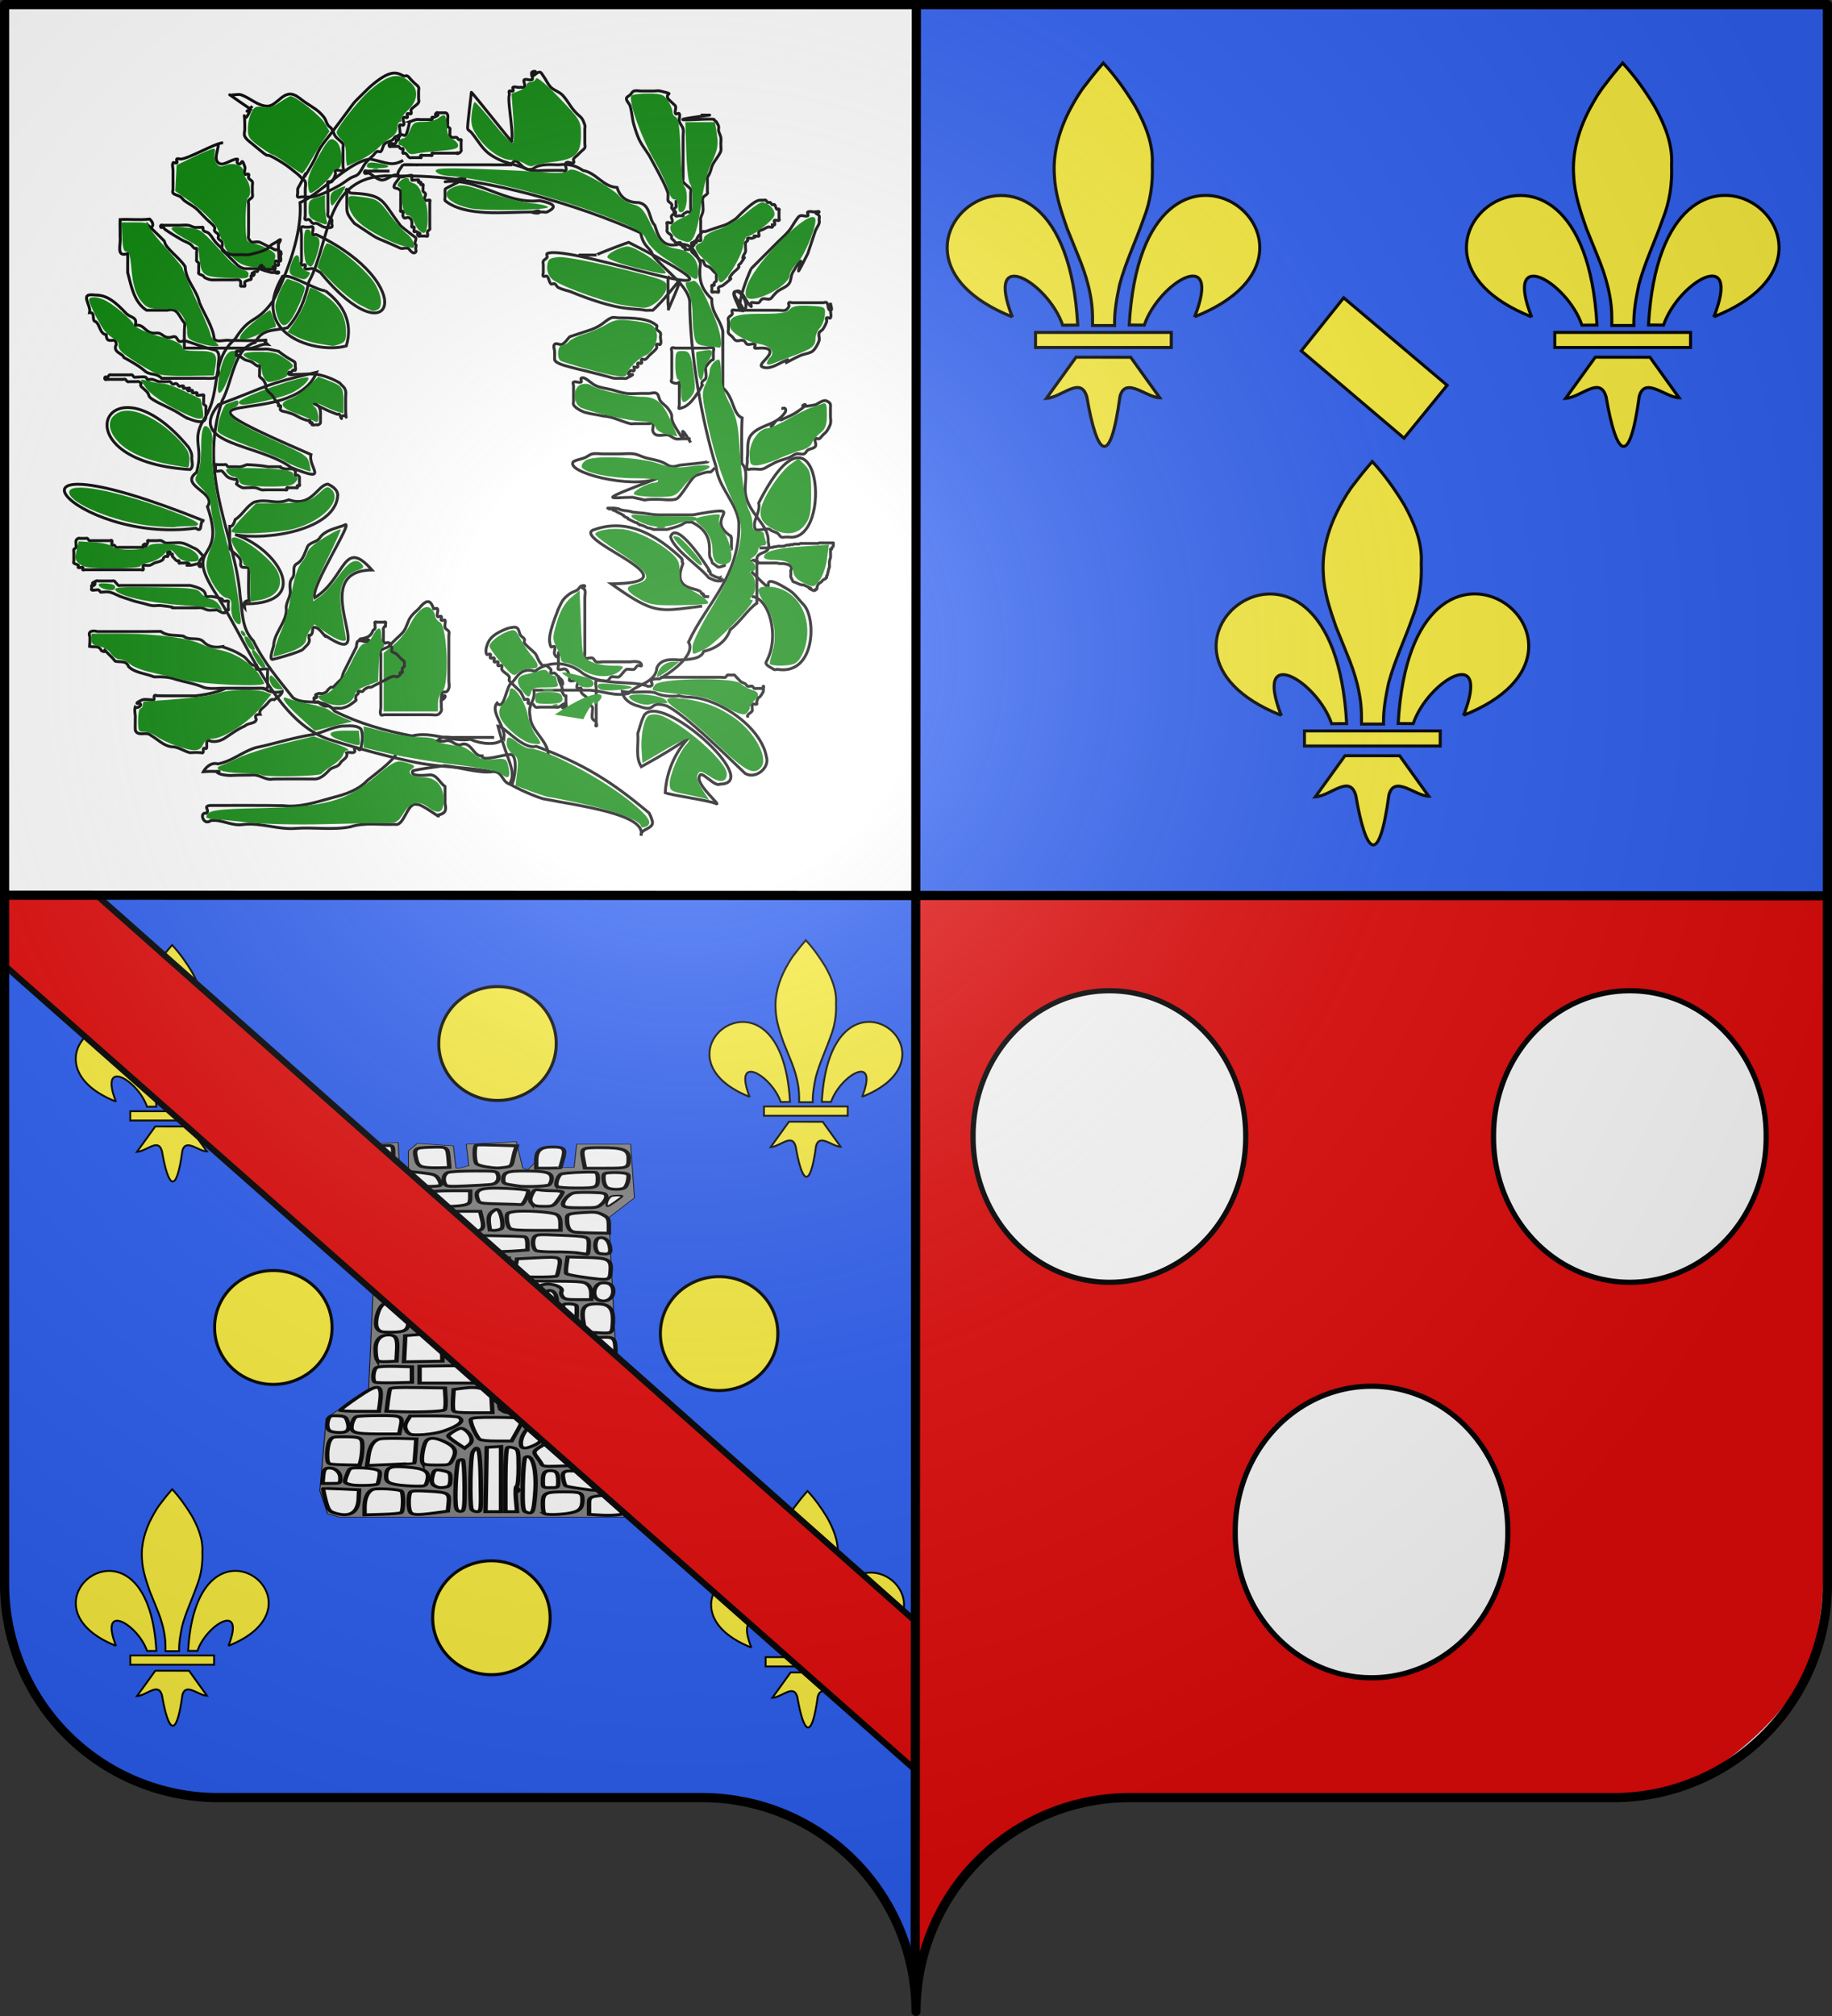 <svg xmlns="http://www.w3.org/2000/svg" xmlns:xlink="http://www.w3.org/1999/xlink" width="600" height="660" viewBox="-300 -295 600 660"><rect x="-300" y="-295" width="600" height="660" fill="#333333" stroke="none"/><defs><radialGradient id="h" cx="-75" cy="-80" r="405" gradientUnits="userSpaceOnUse"><stop offset="0" style="stop-color:#fff;stop-opacity:.31"/><stop offset=".19" style="stop-color:#fff;stop-opacity:.25"/><stop offset=".6" style="stop-color:#6b6b6b;stop-opacity:.125"/><stop offset="1" style="stop-color:#000;stop-opacity:.125"/></radialGradient><path id="a" d="M-298.5-293.5h597v517a70 70 0 0 1-70 70H70a70 70 0 0 0-70 70 70 70 0 0 0-70-70h-158.5a70 70 0 0 1-70-70z" style="stroke-linecap:round;stroke-linejoin:round"/></defs><g style="display:inline"><use xlink:href="#a" width="600" height="660" style="fill:#e6e6e6;display:inline"/><path d="M-.417-294.177h298.16l1.891 292.592L-.417-2.167z" style="opacity:.99;fill:#2b5df2;fill-opacity:.988;fill-rule:evenodd;stroke:none"/><path d="M-297.945-148.99v-146.433H-.37V-2.558h-297.574z" style="opacity:.99;fill:#fff;fill-opacity:1;fill-rule:evenodd;stroke:none"/><path d="M-15.044 320.213c-5.187-6.518-18.366-17.577-26.284-21.754l-15.687-5.3-96.34-.628c-94.7 1.7-96.596-.18-110.6-9.359-17.618-11.546-27.364-27.64-30.644-38.742-1.988-6.727-4.904-1.635-4.044-124.07l.529-122.98 297.938.463.414 355.163c-.698.31-7.652-25.24-15.282-32.793" style="opacity:.99;fill:#2b5df2;fill-opacity:1;fill-rule:evenodd;stroke:none"/><path d="m-226.507 440.798-2.026 69.53-11.138 11.813-1.687 29.702 2.025 9.45 3.037 1.35h84.38l2.026-4.387.675-5.063-2.363-31.052-11.138-11.138-1.013-19.914-1.687-50.966 6.75-8.1-1.012-21.94h-14.176l-.675 9.451-8.438.338-1.35-3.038-2.363 3.713-1.35-.675-1.688-10.8-13.163 1.012.675 8.775-2.363 1.013h-1.012l-.675-9.113-9.45-1.013-2.363 3.038v7.425l-2.363-.675-.338-10.125-7.763.675-3.037 1.35-.675 2.025 1.012 6.075-.675 10.464 1.35 3.712 3.713 4.05z" style="fill:gray;stroke:#000;stroke-width:.215px;stroke-linecap:butt;stroke-linejoin:miter;stroke-opacity:1" transform="matrix(1.246 0 0 .8 105.49 -248.47)"/><path d="M-172.062 416.782c-.659-5.272-.649-5.283 4.74-5.283 5.666 0 7.134.901 7.134 4.38 0 3.934-.112 4.008-6.094 4.008h-5.392zM-184.484 416.834c0-4.228 1.075-5.624 4.332-5.624 3.067 0 3.452.762 2.615 5.179-.321 1.692-.584 3.172-.584 3.288s-1.432.21-3.182.21h-3.181zM-197.72 419.307c-1.075-.254-2.177-.813-2.45-1.242-.61-.964-.675-7.274-.078-7.61.238-.135 2.735-.116 5.548.041l5.115.286-.366 1.515c-.202.834-.517 2.726-.7 4.205-.3 2.424-.504 2.723-2.073 3.037-2.018.404-2.373.387-4.996-.232zM-214.38 419.319c-.924-.382-1.365-1.21-1.647-3.09-.67-4.472-.482-4.708 3.908-4.9 4.394-.194 4.328-.27 4.63 5.376l.154 2.893-2.892.121c-1.591.067-3.46-.113-4.154-.4zM-230.378 420.08c-.522-.522-.475-6.68.057-7.504.51-.792 4.43-1.937 6.644-1.942 1.567-.003 1.59.051 1.582 3.613-.005 1.988-.2 3.916-.434 4.282s-1.97.953-3.858 1.302c-4.062.75-3.523.717-3.991.249zM-220.894 426.895c-.338-.631-.614-2.205-.614-3.5 0-2.154.128-2.351 1.524-2.351.839 0 3.216.312 5.284.693 3.46.637 3.824.847 4.568 2.628.445 1.065.645 2.202.444 2.527-.206.334-2.038.522-4.212.432-2.116-.088-4.418.038-5.114.28-.954.33-1.418.155-1.88-.71zM-229.869 428.137c-.174-.453-.316-1.835-.316-3.07 0-2.505 1.06-3.445 3.886-3.445 1.787 0 3.634 2.307 3.634 4.539 0 1.496-.507 1.792-4.024 2.348-2.252.356-2.931.276-3.18-.372zM-208.416 426.53c-.74-1.932-.378-4.281.754-4.887.615-.33 3.734-.599 6.93-.599 5.672 0 5.821.034 6.165 1.404.507 2.019-.21 3.759-1.67 4.059-.695.143-3.637.42-6.538.617-4.573.31-5.324.231-5.64-.594zM-189.402 427.123c-.318-.106-1.294-.35-2.169-.544-1.227-.27-1.59-.687-1.59-1.824 0-3.154.821-3.711 5.478-3.711 5.832 0 7.248.596 7.248 3.052 0 1.057-.312 2.235-.694 2.617-.62.62-6.735.923-8.273.41zM-179.012 427.37c-.531-.86.195-4.353 1.05-5.055.594-.487 6.483-.986 8.952-.76.444.042.723.942.723 2.334 0 3.982-.154 4.097-5.523 4.097-2.786 0-4.982-.26-5.202-.616zM-165.999 427.665c-.41-.495-.768-1.991-.794-3.326-.046-2.347.017-2.433 1.913-2.615 1.078-.103 2.607-.024 3.398.174 1.33.334 1.416.56 1.14 3.007-.164 1.455-.652 2.87-1.084 3.144-1.264.8-3.764.59-4.573-.384zM-177.354 435.164c-.539-1.405 1.329-4.787 2.856-5.17.738-.186 2.893-.258 4.79-.16 3.069.157 3.466.319 3.63 1.477.102.715-.371 2.082-1.051 3.037-1.185 1.664-1.417 1.737-5.554 1.737-3.414 0-4.391-.193-4.67-.92zM-185.687 434.264c-.503-.94-.498-1.8.02-3.528.583-1.945.872-2.235 1.946-1.947.694.186 2.368.342 3.72.346s2.458.271 2.458.593-.549 1.753-1.22 3.181c-1.172 2.493-1.322 2.597-3.74 2.597-1.985 0-2.66-.263-3.184-1.242zM-194.112 434.498c-4.892-.176-5.315-.287-5.633-1.471-1.184-4.42.188-5.327 7.354-4.863 2.85.185 5.405.56 5.68.834.535.536-1.097 6.01-1.733 5.81-.208-.066-2.76-.206-5.668-.31zM-210.974 432.772c-.651-1.504-1.06-2.936-.908-3.182s2.474-.447 5.16-.447h4.883v2.617c0 2.278-.193 2.691-1.484 3.182-.816.31-2.605.564-3.976.564-2.418 0-2.526-.08-3.675-2.734zM-221.255 432.91c-1.06-1.276-1.747-2.49-1.525-2.696.223-.207 2.272-.557 4.555-.778l4.152-.402.91 1.761c.501.969.911 2.4.911 3.18 0 1.362-.146 1.417-3.537 1.339-3.383-.078-3.62-.183-5.466-2.403zM-228.007 434.382c-1.52-1.37-1.77-1.895-1.283-2.692 1.346-2.196 2.916-2.04 5.714.565 1.456 1.355 2.647 2.772 2.647 3.147 0 .423-.987.683-2.594.683-2.058 0-2.985-.352-4.484-1.703zM-174.15 446.09c-1.591-.245-2.236-1.806-2.236-5.416 0-2.035.283-2.203 4.434-2.63 2.909-.299 3.596-.173 4.967.914 1.385 1.097 1.59 1.666 1.59 4.4v3.14l-3.615-.087c-1.988-.048-4.302-.192-5.14-.321zM-191.404 444.5c-.384-.463-.741-2.066-.794-3.562-.09-2.56.006-2.749 1.64-3.208 2.492-.702 10.202.056 11.425 1.122.703.613 1.012 1.738 1.012 3.686v2.803h-6.293c-4.799 0-6.458-.2-6.99-.841zM-196.684 444.907c-.521-4.425-.382-5.978.647-7.203.9-1.071 1.218-1.175 1.642-.533.72 1.093 1.335 6.073.892 7.228-.354.924-3.08 1.36-3.18.508zM-207.886 445.257c-2.211-.283-4.186-.782-4.387-1.108-.435-.703.23-5.573.845-6.19.234-.235 3.074-.428 6.31-.428h5.882l.539 3.402c.806 5.088-.058 5.495-9.189 4.324zM-224.672 446.033c-.532-.532-.334-3.14.393-5.148.587-1.624 1.162-2.072 3.576-2.79 3.723-1.105 4.175-1.08 5.559.304 1.536 1.537 1.632 6.076.144 6.847-1.155.598-9.206 1.254-9.672.787zM-225.219 455.899c-.779-.779-.317-6.447.6-7.364 1.836-1.836 2.808-.874 2.992 2.965.167 3.466.133 3.557-1.541 4.14-.942.329-1.865.445-2.05.259zM-219.395 454.619c-.065-.172-.112-1.744-.103-3.494l.015-3.181 3.47-.404c1.91-.222 5.065-.255 7.013-.072l3.542.331.063 2.806c.048 2.115-.183 2.935-.938 3.332-1.091.574-12.87 1.189-13.062.682zM-203.306 454.094c-.148-.148-.269-1.722-.27-3.499v-3.23l7.665.168c4.217.092 7.992.28 8.39.416.433.148.723 1.283.723 2.834v2.586l-2.46.308c-3.467.435-13.725.74-14.048.417zM-173.493 454.563c-1.114-.272-3.924-.466-6.246-.431-2.322.034-4.494-.21-4.826-.542-.82-.82-1.04-4.24-.358-5.572.508-.992 1.048-1.05 6.426-.69 8.204.548 7.839.343 7.82 4.405-.01 1.893-.191 3.415-.404 3.383s-1.299-.282-2.412-.553zM-167.853 454.776c-1.36-.355-1.478-5.822-.137-6.337 1.297-.497 2.404.705 2.78 3.018.54 3.332 0 4.01-2.643 3.32zM-193.103 472.89c-.41-.495-.628-2.094-.525-3.86l.177-3.017 10.702.093c10.073.088 10.762.164 11.714 1.298.628.746 1.013 2.17 1.013 3.743v2.54h-3.45c-2.903 0-3.554-.192-4.095-1.203-.354-.66-.487-1.61-.295-2.108.775-2.022-3.15-3.955-5.281-2.6-.376.238-.766 1.601-.868 3.028l-.184 2.593-4.104.168c-3.05.125-4.283-.048-4.804-.676zM-189.956 463.892c-.183-.297-.165-1.968.04-3.715l.374-3.175 4.829-.402c6.607-.55 6.768-.457 6.272 3.635-.222 1.83-.516 3.523-.654 3.762-.365.63-10.466.533-10.86-.105zM-212.139 460.848c-.058-4.115.49-4.516 6.171-4.516 5.087 0 6.158.82 5.603 4.293-.207 1.298-.558 2.527-.78 2.732-.223.205-2.777.479-5.676.608l-5.27.236zM-205.508 473.056c-.845-.51-.988-1.06-.689-2.654.234-1.247.114-2.327-.318-2.847-.383-.461-.593-.938-.468-1.061.124-.122 2.596-.407 5.492-.632 5.203-.405 5.27-.394 5.633.96.201.753.37 2.475.374 3.828l.008 2.458h-2.82c-1.55 0-3.568.133-4.483.296s-2.143.006-2.729-.348zM-225.557 462.04c0-3.564.892-4.369 5.376-4.849 6.055-.648 6.458-.472 6.633 2.901.083 1.59-.047 3.186-.29 3.545-.254.378-2.806.754-6.079.894l-5.64.242zM-220.037 473.148c-.183-.297-.163-1.989.045-3.76l.379-3.222h5.994c3.611 0 5.995.23 5.995.579 0 .318-.902.578-2.004.578-2.337 0-3.203 1.163-3.203 4.3v2.064h-3.436c-1.89 0-3.587-.243-3.77-.54zM-215.916 486.028c-.622-.622-.442-10.503.198-10.898.321-.199 1.102-.197 1.736.005.941.298 1.151.877 1.151 3.171 0 4.182.317 4.637 3.224 4.637 3.053 0 3.718-.93 3.718-5.195v-2.958l2.604.135 2.603.135v11.354h-7.424c-4.083 0-7.598-.174-7.81-.386zM-198.238 485.927c-.529-.335-.685-1.85-.551-5.342l.186-4.874 3.3-.173c1.814-.096 3.336.035 3.383.29.047.254.132 2.74.189 5.524l.104 5.061-2.937-.009c-1.615-.005-3.269-.22-3.674-.477zM-188.679 486.367c-.844-.492-1.012-1.446-1.012-5.767v-5.178h2.541c2.926 0 3.426.686 2.899 3.979-.377 2.358.186 3.137 2.697 3.735.913.217 1.971.013 2.748-.531 1.036-.726 1.263-1.453 1.263-4.034 0-3.087.033-3.149 1.674-3.149.92 0 1.793.326 1.94.723.145.398.14 3.001-.012 5.785l-.276 5.062-6.724-.018c-3.699-.01-7.18-.283-7.737-.607zM-168.933 487.154l-2.67-.22-.362-3.008c-.82-6.828-.152-8.504 3.389-8.504 3.474 0 4.512 1.993 4.225 8.111-.193 4.112-.042 3.992-4.582 3.62z" style="opacity:.99;fill:#fff;fill-opacity:1;fill-rule:evenodd;stroke:#000;stroke-width:1.157;stroke-linecap:square;stroke-miterlimit:4;stroke-opacity:1;stroke-dasharray:none" transform="matrix(1.246 0 0 .8 105.49 -248.47)"/><path d="M-181.925 479.854c-.164-.426-.22-2.834-.127-5.35.134-3.588.357-4.578 1.03-4.578 1.512 0 2.25 2.63 1.907 6.798-.274 3.333-.482 3.905-1.417 3.905-.603 0-1.23-.349-1.393-.775zM-171.891 464.526c-2.46-.516-4.575-1.206-4.701-1.534s-.095-1.986.068-3.685l.296-3.087 4.885.2c5.96.245 6.664.872 6.407 5.696-.2 3.773-.297 3.807-6.955 2.41zM-168.096 473.817c-1.968-1.252-1.276-6.655.892-6.972 1.919-.28 2.967.921 2.967 3.4 0 3.056-1.902 4.816-3.86 3.572zM-196.805 463.421l-2.197-.22.172-3.29.173-3.29h6.941l-.023 3.012c-.013 1.657-.143 3.122-.29 3.255-.559.51-2.666.745-4.776.533zM-211.095 475.493c0-5.122.634-6.895 2.133-5.967.749.463.97 2.413.847 7.487-.084 3.448-.155 3.616-1.534 3.616-1.434 0-1.446-.044-1.446-5.136zM-225.442 470.36c.157-3.007.307-3.345 1.555-3.521 1.613-.228 2.358.708 2.37 2.98.013 2.415-.98 3.868-2.643 3.868-1.406 0-1.45-.113-1.282-3.327zM-226.259 485.506c-.917-2.013.225-8.883 1.65-9.925 1.387-1.014 4.538-.926 5.432.151.406.49.86 2.782 1.008 5.096.337 5.247-.34 6.164-4.55 6.164-2.513 0-2.946-.182-3.54-1.486zM-219.07 493.774l.165-5.336 3.72-.458c5.137-.633 5.795.062 5.935 6.262l.103 4.609-5.045.13-5.045.128zM-226.352 498.255c-.2-.52-.362-2.486-.362-4.369 0-3.684 1.216-5.737 3.4-5.737 1.936 0 2.444 1.382 2.265 6.164l-.17 4.538-2.385.174c-1.783.13-2.477-.064-2.748-.77zM-207.132 497.839c-1.058-1.952-.996-9.008.086-9.74 1.298-.878 9.822-.323 10.458.68.284.449.52 2.806.525 5.238.01 5.187.086 5.123-6.092 5.123-3.835 0-4.343-.133-4.977-1.301z" style="opacity:.99;fill:#fff;fill-opacity:1;fill-rule:evenodd;stroke:#000;stroke-width:1.157;stroke-linecap:square;stroke-miterlimit:4;stroke-opacity:1;stroke-dasharray:none" transform="matrix(1.246 0 0 .8 105.49 -248.47)"/><path d="M-213.118 480.74c-.794-.793-.884-1.677-.55-5.35.221-2.421.47-4.479.552-4.574s1.938-.321 4.124-.503c3.433-.286 4.17-.17 5.42.845 1.187.964 1.443 1.676 1.43 3.974-.035 5.89-.7 6.536-6.74 6.551-2.285.006-3.575-.282-4.236-.943zM-180.825 497.55c-.227-.876-.418-2.986-.424-4.69-.015-3.836.955-4.711 5.222-4.711 4.284 0 4.848.745 4.848 6.405v4.586h-4.617c-4.551 0-4.623-.022-5.03-1.59zM-168.896 499.285c-.61-8.642-.593-9.983.13-10.04.423-.034 1.29-.1 1.926-.148 2.735-.202 3.181.551 3.181 5.368 0 4.22-.092 4.565-1.301 4.89-1.814.485-3.9.448-3.936-.07zM-189.67 507.277c-.33-.615-.6-2.315-.6-3.777v-2.659l7.376.162 7.376.162.172 3.616.173 3.615h-6.95c-6.278 0-7.006-.108-7.548-1.119zM-197.04 507.991c-1.588-.308-2.113-1.869-1.616-4.809.339-2.007.608-2.314 2.31-2.633 3.94-.74 5.005.697 4.422 5.967-.187 1.698-.383 1.872-2.024 1.801-1-.043-2.39-.19-3.091-.326zM-215.144 504.382v-3.436l6.797-.18c3.738-.099 7.122-.087 7.52.027.473.135.723 1.384.723 3.616v3.409h-15.04zM-226.886 507.453c-.74-.74-.43-5.259.407-5.954.505-.42 2.429-.611 5.062-.505l4.248.17v6.364l-4.655.166c-2.56.092-4.838-.017-5.062-.24z" style="opacity:.99;fill:#fff;fill-opacity:1;fill-rule:evenodd;stroke:#000;stroke-width:1.157;stroke-linecap:square;stroke-miterlimit:4;stroke-opacity:1;stroke-dasharray:none" transform="matrix(1.246 0 0 .8 105.49 -248.47)"/><path d="M-235.97 518.945c0-.244 1.912-2.483 4.25-4.977 6.06-6.467 6.938-6.041 6.102 2.958l-.229 2.455-5.061.003c-2.784.002-5.062-.196-5.062-.44zM-219.919 519.542l-3.906-.208.34-4.167c.186-2.292.442-4.501.568-4.909.174-.561 1.95-.701 7.327-.578l7.098.162.172 4.283c.094 2.355-.036 4.471-.29 4.702-.641.585-6.637.964-11.309.715zM-206.224 519.185c-.165-.429-.222-2.577-.127-4.772l.173-3.992 2.715-.525c2.023-.39 3.278-.311 4.918.311l2.201.837.17 4.46.168 4.462h-4.96c-3.628 0-5.04-.21-5.258-.78zM-193.332 519.217c-.834-.833-1.005-1.804-.868-4.917l.17-3.88h9.835l.172 4.283c.094 2.356-.09 4.544-.41 4.864s-2.218.605-4.22.634c-2.781.041-3.886-.191-4.68-.984zM-182.17 515.049v-4.917h7.52c7.511 0 7.52.002 7.52 1.36 0 .75.168 2.962.372 4.918l.372 3.556h-15.785zM-164.442 518.976c-.163-.57-.38-2.727-.48-4.795-.17-3.49-.092-3.773 1.079-3.94.93-.132 2.296.908 5.206 3.965 2.17 2.28 3.945 4.443 3.945 4.808 0 .43-1.658.721-4.727.83-4.128.146-4.763.036-5.023-.868zM-172.985 507.962c-.41-2.507-.249-6.3.281-6.644.362-.233 2.27-.429 4.24-.433 4.254-.011 5.384 1.046 5.384 5.037v2.474h-4.917c-2.705 0-4.95-.195-4.988-.434zM-199.375 530.813c-.929-1.18-2.633-7.258-2.288-8.159.253-.658 1.664-.823 6.753-.791 3.538.022 6.578.275 6.755.562s-.382 2.454-1.244 4.816l-1.566 4.295h-3.92c-2.447 0-4.134-.272-4.49-.723zM-205.455 532.263c-1.193-1.222-2.165-2.472-2.16-2.776.014-.708 2.58-3.158 3.31-3.158.937 0 2.318 1.937 2.716 3.81.272 1.283.087 2.145-.659 3.066l-1.037 1.28zM-217.87 528.528c-1.174-1.465-1.365-3.295-.547-5.252l.828-1.981 5.995-.027c3.297-.015 6.32.238 6.718.563 1.674 1.367.26 3.394-3.905 5.594-2.726 1.44-8.28 2.114-9.09 1.103zM-232.187 527.864c-.857-.627-1.001-1.269-.733-3.266.183-1.366.678-2.704 1.1-2.971.422-.268 3.147-.49 6.056-.495 6.07-.01 6.243.133 5.638 4.693l-.374 2.818h-5.31q-5.311 0-6.377-.78zM-238.747 527.37c-.752-.752-.889-2.859-.322-4.976.301-1.124.682-1.305 2.43-1.157 1.85.156 2.122.395 2.52 2.2.734 3.338.167 4.628-2.036 4.628-1.044 0-2.21-.313-2.592-.694zM-238.429 540.971c-.828-.216-1.012-.924-1.012-3.896 0-1.997.286-4.451.635-5.453.59-1.693.825-1.821 3.326-1.814 4.956.015 5.296.27 5.288 3.965-.004 1.792-.167 4.235-.365 5.428l-.358 2.169-3.25-.067c-1.789-.037-3.707-.186-4.264-.332zM-228.613 537.837c.38-4.382 1.437-6.746 3.21-7.177.71-.172 3.114-.24 5.341-.153l4.05.161-.21 4.917c-.114 2.705-.255 4.97-.31 5.036-.057.065-2.87.297-6.252.516l-6.15.397zM-214.373 540.46c-.469-1.221.221-7.537.978-8.951.868-1.62 2.665-1.397 5.254.654 2.479 1.963 2.852 3.708 1.558 7.286-.679 1.877-.773 1.921-4.068 1.921-2.534 0-3.46-.226-3.722-.91zM-220.838 549.472c-2.615-.618-3.187-1.323-3.093-3.81.124-3.313.96-3.91 4.892-3.5 5.446.57 6.65 1.763 5.886 5.835-.377 2.01-.438 2.05-3.068 1.991-1.476-.032-3.554-.265-4.617-.516zM-233.222 549.397c-1.806-.684-1.829-.787-.944-4.3.64-2.544.672-2.57 3.144-2.57 1.373 0 3.198.267 4.054.592 1.445.55 1.537.782 1.263 3.21-.162 1.44-.39 2.712-.508 2.825-.608.592-5.632.766-7.01.243zM-240.484 545.859c.138-2.394.397-3.074 1.23-3.233 1.748-.332 3.284 1.558 3.284 4.04 0 2.214-.01 2.224-2.344 2.224h-2.345zM-237.69 560.876c-1.217-.616-1.545-1.404-2.19-5.274-.418-2.502-.685-4.59-.594-4.641.09-.05 2.248.048 4.793.22l4.628.313-.103 3.654c-.165 5.84-2.415 7.813-6.534 5.728zM-229.607 558.583c0-3.922.948-6.76 2.443-7.313 1.288-.476 6.562.068 7.239.747.596.598.561 8.227-.04 8.829-.263.263-2.54.571-5.06.686l-4.582.208zM-217.672 560.316c-.51-1.902-.425-6.965.132-7.842.365-.575 1.548-.659 4.958-.35 5.106.463 5.367.736 5.054 5.302l-.194 2.823-3.312.684c-4.959 1.024-6.23.906-6.638-.617zM-211.29 549.77c-.603-.603-.764-1.583-.546-3.326.398-3.188.723-3.486 2.947-2.711 1.727.602 1.843.818 1.843 3.417 0 1.995-.256 2.872-.915 3.125-1.456.559-2.41.414-3.329-.505zM-181.592 527.824c-3.368-1.774-4.835-3.403-4.373-4.858.318-1.001 1.039-1.162 6.271-1.396 7.335-.329 8.072.09 7.818 4.439l-.17 2.923-3.472.131c-2.708.103-4.043-.17-6.074-1.24zM-188.534 532.385c0-1.124.382-2.958.849-4.075.844-2.019.859-2.026 2.338-1.057 3.059 2.005 3.073 4.237.039 6.225-2.34 1.534-3.226 1.233-3.226-1.093zM-169.997 528.113c-.693-1.296-.79-4.655-.16-5.614.233-.356 2.663-.832 5.4-1.057 4.115-.338 5.131-.253 5.877.492 1.056 1.057 1.928 5.46 1.211 6.113-.272.247-3.02.617-6.109.822-5.185.344-5.66.286-6.219-.756zM-155.222 528.143c-.17-.275-.482-1.967-.693-3.76l-.383-3.26h1.7c2.42 0 3.088.963 3.088 4.454 0 3.008-.033 3.066-1.702 3.066-.936 0-1.84-.225-2.01-.5zM-172.396 541.784c-.562-.428-1.093-2.076-1.345-4.176-.229-1.908-.548-4.026-.71-4.707-.271-1.148.016-1.275 3.948-1.734 5.399-.632 6.95-.483 7.852.752 1.46 1.996.546 8.296-1.42 9.787-1.291.98-7.07 1.033-8.325.078zM-160.13 540.757c-.915-3.054-.79-4.915.496-7.438 1.347-2.64 2.32-3.1 5.534-2.619 2.344.352 2.435.448 3.08 3.246 1.518 6.574.507 8.365-4.916 8.71l-3.557.226-.637-2.125zM-183.075 540.965c-.171-.573-.689-1.778-1.15-2.679-1.238-2.42-1.11-2.756 2.128-5.544 2.33-2.006 3.167-2.428 3.905-1.968 1.384.863 2.46 4.651 2.266 7.973l-.17 2.912-3.334.174c-2.799.146-3.383.007-3.645-.868zM-173.049 550.973c-1.824-.392-3.481-.878-3.683-1.08s-.5-1.547-.663-2.988c-.377-3.347.189-3.586 6.187-2.612 4.898.796 5.21 1.079 5.227 4.756.006 1.195-.371 1.75-1.476 2.17-1.718.653-1.332.67-5.592-.246zM-163.83 551.392c-.881-.24-1.013-.822-.868-3.85l.171-3.569 2.94.073c3.945.097 5.311.922 5.795 3.5.583 3.108-.208 3.932-3.877 4.038-1.717.05-3.59-.037-4.16-.192zM-154.406 548.298c-.553-2.304-.547-3.084.031-3.78.779-.939 2.879-.919 3.579.034.797 1.084.449 4.154-.57 5.028-2.078 1.786-2.33 1.68-3.04-1.282zM-156.86 561.795c-1.864-.298-2.326-1.569-2.062-5.67l.18-2.814 3.182-.74c5.753-1.337 5.786-1.32 5.776 2.827-.01 4.847-.878 6.488-3.475 6.58-1.107.038-2.727-.044-3.601-.183zM-168.142 561.797l-2.459-.246v-3.456c0-3.905-.15-3.775 5.207-4.502 2.661-.361 3.884-.32 4.185.141.576.883.54 6.255-.047 7.18-.55.867-3.395 1.232-6.886.883zM-182.363 561.232c-.212-.213-.386-2.026-.386-4.03 0-4.329.572-4.84 5.41-4.84 4.594 0 5.003.268 5.003 3.281 0 3.445-.748 4.65-3.333 5.367-2.447.68-6.115.801-6.694.222zM-182.749 548.07c0-3.418.447-4.386 2.025-4.386s2.024.968 2.024 4.386c0 2.535-.016 2.556-2.024 2.556s-2.025-.02-2.025-2.556zM-197.656 547.3l.156-13.161 1.88-.181 1.88-.182v26.684h-4.071zM-189.645 551.445c.028-.673.165-.81.35-.35.166.419.146.917-.046 1.11-.193.192-.33-.15-.304-.76zM-187.319 560.508c-.653-.413-.787-2.565-.692-11.127.065-5.838.365-10.861.665-11.164 1.892-1.9 3.1 5.223 2.572 15.157-.409 7.693-.64 8.34-2.545 7.134z" style="opacity:.99;fill:#fff;fill-opacity:1;fill-rule:evenodd;stroke:#000;stroke-width:1.157;stroke-linecap:square;stroke-miterlimit:4;stroke-opacity:1;stroke-dasharray:none" transform="matrix(1.246 0 0 .8 105.49 -248.47)"/><path d="M-192.583 547.478c0-7.848.224-13.12.566-13.332.312-.192 1.093-.068 1.736.276 1.08.578 1.169 1.192 1.169 8.125 0 4.125-.228 7.5-.506 7.5s-.373 2.343-.21 5.207l.298 5.206h-3.053zM-201.46 559.448c-.588-2.146-.344-21.868.29-23.45 1.49-3.721 1.933-1.255 2.09 11.639.15 12.385.117 12.823-.974 12.823-.62 0-1.254-.455-1.406-1.012zM-205.469 559.188c-.582-2.593-.055-18.992.632-19.68.366-.365.847-.482 1.07-.259s.422 5.016.443 10.651c.034 9.026-.074 10.268-.904 10.432-.594.117-1.052-.305-1.24-1.144z" style="opacity:.99;fill:#fff;fill-opacity:1;fill-rule:evenodd;stroke:#000;stroke-width:1.157;stroke-linecap:square;stroke-miterlimit:4;stroke-opacity:1;stroke-dasharray:none" transform="matrix(1.246 0 0 .8 105.49 -248.47)"/><path d="M-165.987 434.79c.003-1.313.653-3.067 1.254-3.389.717-.384 2.847-.427 2.847-.057 0 .376-3.468 4.155-3.813 4.155-.16 0-.288-.32-.288-.71z" style="opacity:.99;fill:#fff;fill-opacity:1;fill-rule:evenodd;stroke:#000;stroke-width:.631;stroke-linecap:square;stroke-miterlimit:4;stroke-opacity:1;stroke-dasharray:none" transform="matrix(1.246 0 0 .8 105.49 -248.47)"/><use xlink:href="#b" width="600" height="660" transform="translate(.55 180.285)"/><use xlink:href="#b" width="600" height="660" transform="translate(-207.544 1.555)"/><use xlink:href="#c" id="d" width="600" height="660" x="0" y="0" transform="translate(72.581 94.963)"/><path d="M-.277 284.402-298.811 20.806l.152-22.889 30.156.028L-.238 235.763z" style="fill:#e20909;fill-opacity:1;stroke:#000;stroke-width:2;stroke-linecap:butt;stroke-linejoin:miter;stroke-miterlimit:4;stroke-opacity:1;stroke-dasharray:none"/><path id="c" d="M238.211 220.597a21.729 20.924 0 1 1-43.457 0 21.729 20.924 0 1 1 43.457 0z" style="opacity:.99;fill:#fcef3c;fill-opacity:1;fill-rule:evenodd;stroke:#000;stroke-width:1.13;stroke-linecap:square;stroke-miterlimit:4;stroke-opacity:1;stroke-dasharray:none" transform="matrix(.885 0 0 .885 -328.647 -148.603)"/><use xlink:href="#c" width="600" height="660" transform="translate(-2 188)"/><use xlink:href="#d" width="600" height="660" transform="translate(-146 -2)"/><path d="m140.066-197.51 33.885 28.648-14.111 17.31-33.655-28.584z" style="fill:#fcef3c;fill-opacity:1;stroke:#000;stroke-width:1;stroke-linecap:butt;stroke-linejoin:miter;stroke-miterlimit:4;stroke-opacity:1;stroke-dasharray:none"/><path d="M-.078-2.898c100.55 0 196.86.115 297.409.115-.102 68.055-.067 152.57 0 220.607-.669 27.717-5.678 42.627-29.944 61.97-12.754 9.94-28.727 14.35-44.573 13.197-53.29 1.282-106.604-1.699-159.881-.354-16.888 3.215-36.196 11.775-44.73 23.56C7.579 331.036 2.797 346.257.049 357.82-.13 237.952.103 116.969-.078-2.898m161.83 229.43c14.431-13.868 12.254-12.724-1.8-27.774-10.21-10.673-6.106-21.062-18.886-10.4-9.697 8.965-5.055 8.025-6.418 22.086-1.451 16.34-5.683 12.56.54 23.117 12.868 7.423 17.213 7.641 26.563-7.03M77.491 90.455c15.891-12.714 18.006-18.215 3.366-34.853-10.852-14.919-18.356-12.75-31.886.446-1.392 9.122-4.759 4.565-6.167 16.645-3.204 12.46 2.902 14.488 6.523 21.847-2.069 7.066 8.137-6.02 6.925 3.602 10.393 9.221 10.951.153 21.239-7.687m165.397-5.622c23.191-16.023 16.18-29.812-9.134-40.748-11.198-6.135-5.892 5.436-9.534 19.255-7.704 4.613-7.976 1.82-7.462 13.905-1.566 16.538 6.048 9.563 13.596 16.56 8.433 6.057 4.208-3.19 12.534-8.972" style="opacity:.99;fill:#e20909;fill-opacity:1;fill-rule:evenodd;stroke:none"/><path id="e" d="M556.678 488.085a26.197 27.834 0 1 1-52.393 0 26.197 27.834 0 1 1 52.393 0z" style="fill:#fff;fill-opacity:1;fill-rule:evenodd;stroke:#000;stroke-width:1;stroke-miterlimit:4;stroke-opacity:1;stroke-dasharray:none" transform="matrix(1.704 0 0 1.704 -840.602 -754.624)"/><path d="M64.544 127.865c-1.867-2.131-3.448-2.726-7.244-2.726-3.242 0-5.425-.64-6.565-1.923-1.975-2.221-4.11-9.339-4.118-13.731-.004-1.662-.5-3.021-1.105-3.021-.604 0-1.099-2.472-1.099-5.493V95.48h4.394c2.507 0 4.395.527 4.395 1.228 0 .675 1.483 2.917 3.295 4.981 1.813 2.065 3.296 4.478 3.296 5.363s.37 1.551.824 1.48c.453-.072 1.194-.01 1.647.137s1.442.335 2.197.417c.762.083 1.221 1.24 1.031 2.6-.342 2.45 2.94 9.278 4.114 8.559.343-.21.675 1.052.74 2.806.064 1.753-.307 3.187-.824 3.187-.518 0-.941.989-.941 2.197 0 2.905-1.133 2.745-4.037-.569" style="opacity:.99;fill:#fff;fill-opacity:1;fill-rule:evenodd;stroke:none" transform="translate(-300 -295)"/><path d="M-166.498-231.503h-7.768c-.259 0-.594-.183-.777 0s-.183.593 0 .776c.181.181 1.23-.162 1.554 0 1.2.6 3.034 2.494 4.66 2.33 1.876-.187 3.822-2.523 5.438-1.553 1.196.718-1.554 2.49-1.554 3.884 0 .58 1.072.456 1.554.777.305.203.613.45.777.777.115.231 0 .518 0 .776v5.437c0 .26-.183.594 0 .778.183.183.66-.232.776 0 .232.463-.163 1.062 0 1.553.552 1.653 1.248.055 2.33.777.893.595.778 1.507.778 2.33 0 .26-.184.594 0 .777.183.183.66-.232.776 0 .232.463-.231 1.09 0 1.553.116.232.545-.115.777 0 3.233 1.617-.83-.053.777 1.554.183.183.518 0 .777 0h1.553c.26 0 .661.232.777 0 .232-.463-.164-1.062 0-1.554.116-.347.613-.449.777-.776.115-.232 0-.518 0-.777v-8.545c0-.258.231-.66 0-.776-.463-.232-1.188.366-1.554 0-.777-.777.389-1.554 0-2.33-.164-.328-.613-.45-.777-.777-.115-.232 0-.518 0-.777v-.777c0-.259.183-.594 0-.777s-.593.183-.776 0 .183-.593 0-.776-.594.183-.777 0c-.183-.184.183-.594 0-.777s-.518 0-.777 0h-.777c-.259 0-.66.231-.776 0-.232-.463.231-1.09 0-1.554-.116-.231-.518 0-.777 0-1.295 0-3.218 1.11-3.884 0-.717-1.195 1.036-2.589 1.553-3.884M-159.507-248.592c.777-.26 1.527-.616 2.33-.777.508-.102 1.036 0 1.554 0h3.107c.259 0 .593.183.776 0s-.183-.594 0-.777c.184-.183.546.116.777 0 3.233-1.616-.83.054.777-1.553.183-.183.518 0 .777 0h1.553c.69 0 1.234-.183 1.554.777.164.49 0 1.035 0 1.553v1.554c0 .259-.116.545 0 .776.164.328.613.45.777.777.115.232 0 .518 0 .777v.777c0 .259-.116.545 0 .776.48.96.75.777 1.553.777.26 0 .545-.116.777 0 .327.164.45.613.777.777.231.116.593-.183.776 0s0 .518 0 .777v2.33c0 .259.116.545 0 .777a1.78 1.78 0 0 1-.776.777c-.232.115-.777.259-.777 0 0-.26 1.036 0 .777 0h-8.544c-.26 0-.594-.184-.778 0-.183.183.184.593 0 .776-.183.183-.517 0-.776 0h-2.33c-.26 0-.594-.183-.777 0-1.036 1.036 1.294.777-.777.777h-2.33c-.26 0-.546.116-.777 0-.655-.327-.899-1.226-1.554-1.553-.231-.116-.66.231-.777 0-.231-.464.232-1.09 0-1.554-.115-.232-.545.116-.776 0-.328-.164-.45-.613-.777-.777-.232-.116-.518 0-.777 0h-1.553c-.26 0-.594.183-.777 0s-.232-.66 0-.776c1.482-.742 1.497.89 2.33-.777 0-2.072-.259.259.777-.777.354-.355-.4-1.354 0-1.554 2.33-1.165 2.28 2.904 3.884-4.66zM-58.527-250.922h3.107c.518 0-9.688 1.187-9.321 1.553.366.366 10.71-.491 10.874 0 .116.347.518.518.777.777.26.518.636.992.777 1.553.126.503-.102 1.046 0 1.554.16.803.642 1.523.777 2.33.127.766 0 1.554 0 2.33 0 .777.152 1.57 0 2.33-.178.889-2.095 3.492-2.33 3.885-1.094 1.821-.665 1.66-1.554 3.883-.215.538-.594 1.005-.777 1.554-.082.246 0 .518 0 .777v3.884c0 .259.144.561 0 .776-.406.61-1.281.874-1.553 1.554-.289.721 0 1.553 0 2.33s.127 1.564 0 2.33c-.135.808-.579 1.537-.777 2.33-.063.252 0 .519 0 .778v6.213c0 .26.231.662 0 .778-.463.231-1.063-.164-1.554 0-1.546.515-.362.725-.777 1.553-.163.328-.517.518-.776.777-.26.259-.45.613-.777.777-.232.115-.518 0-.777 0s-.594.183-.777 0 .183-.594 0-.777-.593.183-.776 0 .183-.594 0-.777-.594.183-.777 0 .183-.594 0-.777c-.181-.18-1.23.162-1.554 0-.327-.163-.518-.518-.776-.776-.26-.26-.613-.45-.777-.777-.116-.232.116-.545 0-.777-.328-.655-1.226-.898-1.554-1.554-.116-.231 0-.517 0-.776v-1.554c0-.259-.231-.66 0-.777.463-.231 1.188.367 1.554 0 .777-.776-.389-1.553 0-2.33.164-.327.613-.45.777-.777.231-.463-.232-1.09 0-1.553.163-.328.613-.45.776-.777.116-.232 0-.518 0-.777v-1.553" style="fill:none;stroke:#000;stroke-width:1px;stroke-linecap:butt;stroke-linejoin:miter;stroke-opacity:1" transform="matrix(.944 0 0 .944 -15.266 -20.454)"/><path d="M-44.545-216.745c-1.83 1.83-1.435 1.638-3.884 3.107a11 11 0 0 1-1.554.777c-.76.304-1.553.518-2.33.777l-2.33.777c-.777.259-1.536.578-2.33.776-.252.063-.546-.115-.777 0-.328.164-.518.518-.777.777-.26.26-.574.472-.777.777a6.6 6.6 0 0 0-.777 1.554c-.082.245.232.66 0 .776-.463.232-1.09-.231-1.553 0-.232.116 0 .518 0 .777v1.554c0 .259-.116.545 0 .776.163.328.518.518.776.777l1.554 1.554c.259.259.45.613.777.776.231.116.593-.183.777 0 .409.41.367 1.145.776 1.554s1.09.43 1.554.777c.586.44 1.036 1.035 1.553 1.553.26.26.613.45.777.777.116.232 0 .518 0 .777v.777c0 .259.116.545 0 .776-.164.328-.613.45-.777.777-.115.232.183.594 0 .777s-.593-.183-.776 0 0 .518 0 .777v.776c0 .26-.183.594 0 .777s.517 0 .776 0h.777c.26 0 .661.232.777 0 .232-.463-.287-1.122 0-1.553.321-.482 1.101-.415 1.553-.777 5.532-4.426.368-.46 3.108-3.884.686-.858 1.67-1.451 2.33-2.33.155-.207-.116-.545 0-.777.164-.327.573-.472.777-.777 2.616-3.924.006-.018.776-2.33.183-.55.637-.992.777-1.554.126-.502 0-1.035 0-1.553v-.777c0-.259-.116-.545 0-.777.164-.327.613-.449.777-.776.116-.232-.232-.661 0-.777.463-.232 1.062.164 1.553 0 2.88-.96-.946-.777 1.554-.777.259 0 .661.232.777 0 .231-.463-.287-1.123 0-1.554.32-.481 1.035-.517 1.553-.776.518-.26 1.005-.594 1.554-.777.245-.082.518 0 .777 0s.593.183.776 0 0-.518 0-.777c.26 0 .594.183.777 0 .355-.354-.4-1.353 0-1.553.463-.232 1.09.231 1.554 0 .231-.116 0-.518 0-.777v-2.33c0-.26.183-.594 0-.777s-.594.183-.777 0c-.41-.41-.367-1.144-.777-1.554-.183-.183-.545.116-.777 0-.327-.163-.449-.613-.776-.776-.232-.116-.546.115-.777 0-.328-.164-.45-.614-.777-.777-.232-.116-.518 0-.777 0h-.776c-1.036 0-2.072 0-6.991 4.66zM-72.51-55.953h20.974c.518 0 1.062.163 1.553 0 .348-.116.45-.613.777-.777.232-.116.518 0 .777 0h.777c.258 0 .545-.116.776 0 .328.164.518.518.777.777l.777.776c.259.26.472.574.777.777.481.321 1.071.456 1.553.777.305.203.43.66.777.777.491.163 1.062-.164 1.553 0 .348.115.45.613.777.776.232.116.518 0 .777 0h1.554c.258 0 .593.183.776 0s-.259-.776 0-.776c.26 0 0 .517 0 .776 0 1.157.116.992-.776 2.33-1.185 1.778-.615-.485-1.554 2.331-.082.246.232.661 0 .777-.463.231-1.09-.232-1.554 0-.231.116 0 .518 0 .777v.776c0 .26.116.546 0 .777-.327.655-1.226.899-1.553 1.554-.116.231 0 .517 0 .776M-237.184-146.059c-4.877-2.926-2.534-1.655-6.991-3.884-1.219-.609-4.34-2.009-5.437-3.107-.41-.409-.43-1.09-.777-1.553-.44-.586-1.036-1.036-1.554-1.554-.259-.259-.613-.449-.777-.776-.535-1.072.941-.695-.776-1.554-.232-.116-.518 0-.777 0h-2.33c-.26 0-.546.116-.777 0-.328-.164-.45-.613-.777-.777-.232-.116-.518 0-.777 0h-5.437c-.259 0-.594.183-.777 0s-.183-.593 0-.777c.183-.183.545.116.777 0 .327-.163.45-.613.777-.776.231-.116.518 0 .776 0h6.215c.259 0 .545-.116.776 0 .328.163.45.613.777.776.232.116.518 0 .777 0 1.036 0 2.091-.203 3.107 0 .36.072.43.661.777.777.491.164 1.046-.101 1.553 0 .803.16 1.536.578 2.33.777.252.063.518 0 .777 0h2.33c.26 0 .546-.116.777 0 .328.164.45.613.777.777.8.4.754-.4 1.554 0 .327.164.449.613.777.777.324.162 1.372-.181 1.553 0 .183.183-.232.66 0 .776 4.402 0 .259-.518 1.554.777.366.366 1.187-.366 1.553 0 .183.183-.231.661 0 .777.463.231 1.09-.232 1.554 0 .231.116-.232.66 0 .777.463.231 1.035 0 1.553 0 .26 0 .594-.183.777 0s0 .517 0 .776v1.554c0 .259-.116.545 0 .777.164.327.613.449.777.776.116.232 0 .518 0 .777v2.331c0 .258.082.53 0 .776-.441 1.323-1.036 2.59-6.991 0zM-235.63-87.801h-24.08c-.26 0-.546.116-.777 0-.328-.164-.518-.518-.777-.777s-.45-.613-.777-.777c-.231-.115-.518 0-.777 0h-4.66c-.26 0-.545-.115-.777 0-3.233 1.617.83-.053-.777 1.554-.183.183-.593-.183-.776 0s0 .518 0 .777-.232.66 0 .777c.463.231 1.035 0 1.553 0 .259 0 .545-.116.777 0 .327.163.518.517.777.776 1.035 0 2.096-.224 3.107 0 1.36.303 2.578 1.064 3.884 1.554.766.287 1.553.518 2.33.777s1.543.551 2.33.776c1.027.294 2.072.518 3.107.777 1.036.26 2.048.645 3.107.777 1.028.128 2.078-.114 3.107 0 8.362.929.377.777 6.215.777h6.214c.518 0 1.045-.102 1.553 0 .803.16 1.523.642 2.33.776.767.128 1.554 0 2.33 0 .26 0 .532-.081.778 0 .99.33 1.893 1.384 3.107.777.231-.116-.183-.593 0-.777.183-.183.593.184.776 0 .184-.183 0-.517 0-.776v-1.554c0-.259.232-.66 0-.777-.463-.231-1.062.164-1.553 0-.347-.115-.437-.64-.777-.776-.991-.397-2.054-.602-3.107-.777-.51-.085-1.036 0-1.553 0-.26 0-.726.254-.777 0-.254-1.27 0-2.59-5.438-3.884zM-230.97-97.899c-.828-.718-1.451-1.671-2.33-2.33-.463-.348-1.036-.518-1.554-.777-1.2-.6-2.54-1.362-3.884-1.554-1.025-.146-2.071 0-3.107 0-.777 0-1.568.153-2.33 0-.568-.113-.992-.636-1.554-.776-.502-.126-1.035 0-1.553 0h-2.33c-.26 0-.594-.183-.777 0s.116.545 0 .776c-1.617 3.233.053-.83-1.554.777-.183.183.183.594 0 .777s-.518 0-.777 0h-7.767c-.26 0-.545.116-.777 0-.328-.164-.45-.613-.777-.777-.231-.116-.66.232-.777 0-.231-.463.232-1.09 0-1.553-.115-.232-.517 0-.776 0h-6.214c-.26 0-.546.115-.777 0-.328-.164-.45-.613-.777-.777-.232-.116-.518 0-.777 0h-1.553c-.26 0-.545-.116-.777 0-1.143.571-.777 1.219-.777 2.33 0 .26.116.545 0 .777-.164.327-.613.45-.777.777-.115.231 0 .518 0 .776v3.107c0 .26-.183.594 0 .777.41.41 1.145.368 1.554.777.183.183-.232.661 0 .777.463.231 1.09-.232 1.553 0 .232.116-.183.594 0 .777.184.183.518 0 .777 0h19.419c.26 0 .661.231.777 0 .232-.464-.231-1.09 0-1.554.116-.231.518 0 .777 0 .518 0 1.051.126 1.554 0 .561-.14 1.016-.562 1.553-.777.76-.304 1.598-.41 2.33-.776 1.397-.699.158-.856 1.554-1.554.232-.116.66.232.777 0 .231-.463-.232-1.09 0-1.554.115-.231.593-.183.776 0 .184.184-.183.594 0 .777.184.183.594-.183.777 0s0 .518 0 .777c.518.518.944 1.147 1.554 1.554.215.143.593-.184.777 0 .183.183-.184.593 0 .776.183.183.517 0 .776 0h.777c.518 0 1.09-.231 1.554 0 2.071 1.036-2.33.777.776.777 1.295 0 3.884-1.295 3.884 0s-2.589 0 .777-3.107zM-55.768-90.483c-3.12-3.96-11.975-9.615-13.198-14.14 2.236-7.253 16.346 16.049 13.198 11.393-.296.732.86.459.544 1.29.327.634 1.295.732 1.787 1.198.548-.06.91.479 1.513.259-.273.78.498.532.972.525.364.163.01.46.118-.102-.217.586-.397.828-1.09.675-1.199.203-2.309-.407-3.372-.874z" style="fill:none;stroke:#000;stroke-width:1px;stroke-linecap:butt;stroke-linejoin:miter;stroke-opacity:1" transform="matrix(.944 0 0 .944 -15.266 -20.454)"/><path d="M-49.789-94.792c-.583-.002-2.135.833-2.718.583-.23-.098-1.26-.9-1.36-.971-.19-.136-.436-.206-.582-.389-.128-.16-.123-.39-.194-.582-.123-.327-.27-.644-.389-.971-1.543-1.394 2.231-8.386-6.602-12.623-.187-.053-.389 0-.583 0h-.582c-.195 0-.395-.047-.583 0-.998.25-1.023.512-1.942.971-.312.156-.643.27-.97.389-.986.358-1.494.482-2.525.776-.454.13-.895.311-1.36.389-.319.053-.647 0-.97 0h-2.719c-.324 0-.653.058-.971 0-.403-.073-.77-.28-1.166-.389-.318-.086-.657-.09-.97-.194-.275-.091-.513-.27-.777-.388a18 18 0 0 0-.971-.389c-.192-.071-.384-.144-.583-.194-.063-.015-.13 0-.194 0-.065 0-.148.046-.194 0s.046-.148 0-.194-.136.03-.194 0c-.082-.04-.113-.153-.195-.194-.057-.03-.14.036-.194 0-.152-.102-.236-.287-.388-.389-.054-.035-.132.016-.194 0a5 5 0 0 1-.583-.194c-.134-.054-.259-.13-.388-.194l-1.165-.582-.389-.195c-.13-.064-.286-.091-.388-.194-.046-.046.052-.155 0-.194-.232-.174-.518-.259-.777-.388-.13-.065-.273-.108-.388-.195-1.22-.914.613.174-.971-.776-.124-.075-.26-.13-.389-.195l-.776-.388c-.13-.065-.265-.12-.389-.194-1.31-.786.127-.066-1.165-.583a3 3 0 0 1-.388-.194c-.2-.12-.362-.315-.583-.388-1.634-.545.495.635-1.165-.195-.058-.028.13 0 .194 0h1.165c.324 0 .65-.045.971 0 2.814.402.696.295 3.107.777.512.103 1.04.098 1.554.194 3.745.703-.88.146 3.495.583.648.065 1.297.114 1.942.194 2.393.3 2.74.482 5.05.583.71.03 1.423 0 2.135 0h7.962c.647 0 1.295.03 1.942 0 20.832-3.74 3.011.805 13.205 7.38.058.115-.04.265 0 .387.03.087.153.113.194.195.03.058 0 .13 0 .194v3.495c0 .065.046.149 0 .195-.045.045-.13 0-.194 0M-58.037-80.616c-15.177 1.818-16.173 3.126-31.561-7.768 29.686-.23-9.06-13.37-6.99-18.06.146-.11.241-.278.387-.388.278-.208.667-.258.971-.388 11.685-4.088 21.996 2.529 29.712 9.71.13.129.287.235.388.388.036.054-.029.136 0 .194.041.082.153.112.194.194.03.058 0 .13 0 .194v.195c0 .129-.031.262 0 .388.13.52.304.23.195.777-3.87 9.741 5.549 7.756 6.408 9.904.08.12.074.308.194.388.27.18.445-.22.583.194.11.334-.17.4.194.583.058.029.148-.046.194 0 .046.045-.058.165 0 .194.116.058.259 0 .388 0 .065 0 .195-.065.195 0s-.26 0-.195 0h1.166M-38.137-100.812h1.359c.518 0 1.037.035 1.554 0 .457-.03.904-.144 1.36-.194.128-.014.262.031.388 0 .14-.035.25-.148.388-.194.061-.02.13 0 .194 0 .13 0 .26.021.389 0 .263-.044.512-.157.776-.194.193-.028.389 0 .583 0 .388 0 .779.038 1.165 0 .605-.061.807-.25 1.36-.389.062-.016.129 0 .194 0h.582c.738 0-.756.03.583-.194 1.476 0 .235.116 1.165-.194.061-.02.13 0 .194 0h.777c.259 0 .521.042.777 0 .142-.024.246-.166.388-.194.19-.039.388 0 .583 0h5.048c.195 0 .393.038.583 0 .142-.029.251-.149.389-.195.06-.02.129 0 .194 0h4.466c.065 0 .165-.058.194 0 .058.116 0 .26 0 .389v.388c0 .065.02.133 0 .194-.234.704-.092.139-.388.583-.08.12-.148.251-.194.388-.02.062.058.166 0 .195-.116.057-.297-.092-.389 0-.091.091 0 .258 0 .388v1.748c0 .259.037.52 0 .776-.029.203-.13.389-.194.583-.065.324-.153.643-.194.97-.024.194 0 .39 0 .584v.776c0 .13.025.262 0 .389-.04.2-.138.385-.194.582-.073.257-.13.518-.194.777l-.195.777c-.064.259-.095.529-.194.777-.034.085-.165.107-.194.194-.04.123 0 .259 0 .388 0 .065.046.149 0 .194s-.148-.045-.194 0c-.103.103-.081.298-.194.389-.226.18-.546.214-.777.388-.293.22-.499.539-.777.777-.177.152-.4.242-.582.388-.41.327-.372.354-.583.777-.065.13-.148.251-.194.388-.02.062 0 .13 0 .195 0 .13.04.265 0 .388-.03.087-.153.112-.194.194-.03.058.057.165 0 .194-.116.058-.273-.058-.389 0-.058.03.03.137 0 .195-.12.24-.187.194-.388.194-.13 0-.273.058-.389 0-4.02-2.01 1.947.51-2.524-1.554-1.77-.817-.528-.046-2.136-.582-.468-.156-.904-.393-1.36-.583-.321-.134-.68-.195-.97-.388-.12-.08-.13-.26-.195-.389l-.194-.388c-.13-.259-.318-.496-.388-.777-.063-.251 0-.518 0-.777v-.97c0-.195-.038-.393 0-.583.028-.142.159-.248.194-.389.031-.125 0-.258 0-.388v-.583c0-.064.058-.165 0-.194-.116-.058-.268.048-.388 0-.217-.086-.369-.296-.583-.388-.195-.084-1.63-.378-1.748-.388-.387-.036-.778.03-1.165 0-.456-.036-.903-.16-1.36-.195-.387-.03-.776 0-1.164 0h-4.855c-.065 0-.137.03-.194 0a.45.45 0 0 1-.195-.194c-.103-.207.193-.26-.194-.388-.123-.041-.259 0-.388 0-.065 0-.149.046-.194 0s0-.13 0-.194c-.13 0-.273.057-.389 0-.058-.03.058-.166 0-.195-.116-.058-.259 0-.388 0h-.583c-.064 0-.148.046-.194 0-.046-.045 0-.13 0-.194M-131.485-23.303c-8.371-1.56-17.317-1.392-25.906-3.12-9.82-2.011-19.614-4.741-29.236-7.716-19.146-5.696-28.765-33.192-40.08-50.726-11.768-18.257 4.005-9.98-2.955-30.247 3.582-4.92-10.067-7.267-3.769-11.887 2.538-9.156-2.028-11.068 2.676-18.546 6.252-9.799 1.734-19.938 10.735-27.772 5.485-8.606 7.066-4.843 13.124-13.142 4.67-8.993 10.213-23.446 9.347-34.101 6.816-2.811 17.138-14.422 24.387-15.103 6.505 1.439 7.392 2.528 11.413.453" style="fill:none;stroke:#000;stroke-width:1px;stroke-linecap:butt;stroke-linejoin:miter;stroke-opacity:1" transform="matrix(.944 0 0 .944 -15.266 -20.454)"/><path d="M-126.731-35.112c.46-3.738-4.913-8.895-2.448-11.9 2.614 3.062 3.167-6.62 5.24-7.079 1.628-1.824 3.084-5.459 7.866-3.933 4.76-3.668 10.961-3.36 15.73 0 6.448 5.523 18.538 2.91 23.596 5.244 3.692-.13-1.886-2.806 3.933-2.622 2.636-1.359 12.978-8.182 10.052-12.74 6.263-13.6 18.05-22.71 17.477-41.61-.698-6.58-7.179-12.235-7.866-19.059-5.045-16.024-9.224-40.336-9.176-57.678-.922-5.635-8.744-10.697-12.88-15.845-.712-2.827-3.075-2.428-4.161-7.751-20.23-9.223-56.543-20.63-83.962-19.663-26.375-2.15-23.187 22.128-31.156 36.682-1.115 5.656-3.29 11.44-7.394 15.918-4.648 1.093-8.827.192-11.198 5.078-7.46 2-7.842 13.558-11.486 20.222-8.752 26.188 4.71 46.705 6.243 67.673.898 5.498.425 11.325 4.62 15.643 3.562 7.369 8.756 13.425 13.732 19.685 4.086 2.957 10.666-.45 14.398 4.628 8.398 4.242 17.639 6.91 26.886 8.608 6.888-1.724 13.382 2.204 20.327 1.183 2.799 1.42 9.91 2.642 11.627-.684z" style="fill:none;stroke:#000;stroke-width:1px;stroke-linecap:butt;stroke-linejoin:miter;stroke-opacity:1" transform="matrix(.944 0 0 .944 -15.266 -20.454)"/><path d="M-156.745-233.624c-4-.29-7.83.043-1.098-.057 8.976.005 18.234-.007 27.032 0-2.564.055 4.814-.026 6.554 0 2.249-4.228 3.396 3.263 7.726 1.31 1.751-1.574 5.252-1.42 8.718-1.31 4.006-.491 6.417.604 8.463 1.966 4.655.815 6.826 5.62 11.798 5.9.896 2.833 2.918 5.263 7.547 5.243 4.258.813 3.427 5.85 5.561 7.865.997 3.078 2.189 8.194 8.54 6.554 4.602-.201 5.468 2.686 7.295 6.538-.68 5.653.076 8.83 3.92 12.443-.115 4.99 2.772 6.67 3.841 11.17.012 6.537-.014 13.125 0 19.663 4 3.523 3.284 8.94 6.701 10.452-.315 5.238-.072 10.528-.146 15.765 2.617 2.6.74 7.036 1.31 10.487.918 6.959 8.35 10.822 7.866 16.724 1.482 4.952-4.393 2.64-3.933 6.554-.008 4.907.012 9.865 0 14.738-2.722 1.652-5.79 6.496-9.226 9.133-1.602 4.712-5.8 6.804-9.214 7.56-.838 2.62-4.958 2.851-8.63 2.97-3.897-.407-6.501.16-7.62 2.737-.32 5.303-7.524 5.872-9.758 8.817-4.714 1.332-9.492-1.061-14.223-1.067-6.221.013-12.476-.018-18.67 0 .608 4.007-2.25 4.647-1.311 9.036.008 4.847 6.257 8.493 6.268 13.306" style="fill:none;stroke:#000;stroke-width:1px;stroke-linecap:butt;stroke-linejoin:miter;stroke-opacity:1" transform="matrix(.944 0 0 .944 -15.266 -20.454)"/><path d="M-58.075-157.013c0-.437-.196-.92 0-1.31.276-.553 1.115-.725 1.31-1.311.277-.83 0-1.748 0-2.622 0-.437-.242-.947 0-1.311 2.931-4.396 2.622-.868 2.622-3.933v-1.31c0-.438.391-1.116 0-1.311-.782-.391-1.748 0-2.622 0H-67.25c-.438 0-1.003-.31-1.311 0-.31.309 0 .873 0 1.31v9.176c0 .438-.391 1.116 0 1.311 3.058 1.53 2.621-1.638 2.621 1.311v6.555c0 .437-.428 1.396 0 1.31 2.308-.46 4.37-1.747 7.866-7.865zM-62.008-137.35c-6.516-10.86 1.272 5.617-5.244-5.243-2.643-4.406.031-3.017-2.621-6.554-.742-.99-1.88-1.633-2.622-2.622-.586-.782-.498-2.08-1.311-2.622-.727-.485-1.748 0-2.622 0h-2.622c-1.747 0-3.509.217-5.243 0-1.788-.223-3.496-.874-5.244-1.31-1.747-.438-3.587-.602-5.243-1.312-1.448-.62-2.524-1.917-3.933-2.621-.39-.196-1.002-.31-1.31 0-.31.309.39 1.115 0 1.31-.782.391-1.84-.39-2.622 0-.391.196 0 .874 0 1.311v5.244c0 .437-.196.92 0 1.31.583 1.167 3.001 2.356 3.932 2.622 2.143.613 4.38.828 6.555 1.311 3.16.177 6.16 1.868 9.176 2.622.424.106.874 0 1.31 0h5.244c.437 0 1.116-.39 1.311 0 .39.782-.276 1.793 0 2.622.793 2.378 3.759 1.014 5.244 1.31.958.192 1.673 1.075 2.621 1.312.848.212 1.748 0 2.622 0h2.622M-53.573-128.571c-2.986 2.985.457-.008-6.555 2.621-1.83.687-5.216 7.84-7.124 8.264-2.132.474-4.37 0-6.554 0-7.33 0-.688.952-8.323-.684-7.19-.018-14.179 2.016 8.773-6.612-9.16 3.945-32.695-2.18-29.29-5.813 1.237-.618 2.65-.798 3.933-1.311.908-.363 1.664-1.12 2.622-1.31 1.286-.258 2.622 0 3.933 0h5.243c1.748 0 3.513-.248 5.244 0 1.368.195 2.604.93 3.932 1.31 1.733.495 3.535.741 5.244 1.31 2.913.972 2.827 2.554 6.554 1.312.415-.138 10.03-.874 10.03-1.311M-40.76-83.952c6.002.434 9.825 14.05 4.97 22.633-.61 1.076 1.593 1.937 2.621 2.622.364.243.874 0 1.311 0 12.926 2.06 13.526-17.23 9.176-22.285-1.748-1.748-3.147-3.933-5.243-5.243-14.084-8.803-.608 6.044-13.06-6.409M-27.925-104.578h-1.311c-.437 0-.92.196-1.311 0-.553-.276-.797-.968-1.31-1.31-.814-.542-1.932-.62-2.623-1.311-.69-.691-4.635.76-5.072-.115-1.356-2.712 1.95-5.822 1.14-9.061 21.205-42.057 26.31 13.878 10.487 11.797z" style="fill:none;stroke:#000;stroke-width:1px;stroke-linecap:butt;stroke-linejoin:miter;stroke-opacity:1" transform="matrix(.944 0 0 .944 -15.266 -20.454)"/><path d="M-34.48-142.593c1.106-.553 1.517-2.07 2.622-2.622.39-.195.874 0 1.31 0 1.749-.874 3.619-1.538 5.244-2.622 8.172-5.447-3.517-.607 6.555-2.621.65-.13 2.701-1.927 3.932-1.311 1.62.81 1.311 1.265 1.311 2.622v2.621c0 .874.212 1.774 0 2.622-.237.948-.769 1.809-1.31 2.622-.343.514-.874.874-1.311 1.31-.437.438-.759 1.035-1.311 1.312-.391.195-1.116-.391-1.311 0-.391.781.485 1.894 0 2.621-.542.813-1.809.77-2.622 1.311-.514.343-.725 1.116-1.31 1.311-.83.276-1.775-.212-2.623 0-.947.237-1.714.948-2.621 1.311-1.283.513-2.65.798-3.933 1.31-.907.364-1.748.875-2.622 1.312s-1.674 1.074-2.621 1.31c-.848.213-1.748 0-2.622 0h-1.311c-.437 0-1.116.391-1.31 0-.392-.781 0-1.747 0-2.621 0-.437-.063-.878 0-1.311.375-2.631-.35-5.79 1.31-7.865 2.2-2.751 6.245-3.29 9.176-5.244a9.5 9.5 0 0 0 2.622-2.622c.242-.363.309-1.001 0-1.31-.31-.31-.874 0-1.311 0M-29.236-164.878c1.748-.874 3.447-1.852 5.243-2.622 1.27-.544 2.697-.693 3.933-1.31 1.142-.572 2.394-3.02 2.622-3.933.212-.848-.277-1.793 0-2.622.195-.586.968-.797 1.31-1.31.543-.814 1.002-1.696 1.311-2.623.139-.414-.309-1.001 0-1.31.31-.31 1.116.39 1.311 0 .391-.782 0-1.748 0-2.622v-2.622c0 .874.874 2.622 0 2.622-.977 0-.62-1.931-1.31-2.622-.31-.309-.874 0-1.311 0h-10.487c-.437 0-1.002-.309-1.311 0-.31.309.195.92 0 1.31-.965 1.93-2.057 1.312-3.933 1.312h-14.42c-.437 0-1.001-.31-1.31 0-.31.309.195.92 0 1.31-.277.553-1.035.759-1.311 1.312-.196.39 0 .873 0 1.31v2.622c0 .437-.196.92 0 1.311.276.553.874.874 1.31 1.31.438.438.725 1.116 1.311 1.312.83.276 1.793-.277 2.622 0 .586.195.725 1.115 1.311 1.31.83.277 1.84-.39 2.622 0 .39.196-.391 1.116 0 1.312.555.277 5.243-.701 5.243 1.31 0 1.955-4.436 4.518-2.621 5.244 2.953 1.181 6.117-1.748 9.176-2.622" style="fill:none;stroke:#000;stroke-width:1px;stroke-linecap:butt;stroke-linejoin:miter;stroke-opacity:1" transform="matrix(.944 0 0 .944 -15.266 -20.454)"/><path d="m-41.034-197.65 9.176-9.176c1.31-1.31 2.746-2.508 3.933-3.933 1.008-1.21 1.676-2.672 2.621-3.932.371-.495.725-1.116 1.311-1.311.83-.276 1.84.39 2.622 0 .39-.196-.39-1.116 0-1.311.782-.39 1.748 0 2.622 0 .437 0 1.31-.437 1.31 0s-1.31-.437-1.31 0c0 .618 1.034.758 1.31 1.31.196.392 0 .875 0 1.312s.139.896 0 1.31c-.308.928-.947 1.715-1.31 2.622-.033.081-2.606 7.833-2.622 7.866-7.87 15.741 2.072-5.639-5.243 6.554-.711 1.185-.448 2.854-1.311 3.933-.984 1.23-2.673 1.676-3.933 2.621-.494.371-.874.874-1.31 1.311-.438.437-.725 1.116-1.312 1.311-.829.277-1.792-.276-2.621 0-.587.196-.759 1.035-1.311 1.311-.547.273-2.317-.305-2.622 0-.309.309.35 1.573 0 1.31-1.978-1.482-3.033-6.348-5.244-5.243-2.104 1.053 2.16 4.247 2.622 6.555.086.428-.874 0-1.31 0-.438-2.185-3.54-6.555-1.312-6.555 2.354 0 4.807 5.68 2.622 6.555-2.185.874-1.748-4.37 2.622-14.42zM-86.915-180.608c-.874 0-1.81-.325-2.622 0-1.462.585-2.581 1.81-3.932 2.621-2.411 1.447-3.74 1.684-6.555 2.622l-3.932 1.31c-.874.875-1.517 2.07-2.622 2.623-.782.39-2.004-.618-2.622 0s0 1.748 0 2.621v1.311c0 1.356-.309 1.812 1.311 2.622 1.236.618 2.604.931 3.933 1.31 1.732.496 3.495.875 5.243 1.312l5.244 1.31c6.091 1.524 3.442 1.312 7.865 1.312.437 0 .92.195 1.311 0 5.456-2.728-1.401.09 1.31-2.622.31-.31 1.003.309 1.312 0 .309-.31 0-.874 0-1.311.437 0 1.002.309 1.31 0 .31-.309-.308-1.002 0-1.31.31-.31 1.003.308 1.311 0 .31-.31-.308-1.003 0-1.312.31-.309.92.196 1.311 0 .553-.276.874-.874 1.311-1.31.874-.875 1.936-1.594 2.622-2.622.242-.364-.309-1.002 0-1.311.309-.31 1.115.39 1.31 0 .392-.782 0-1.748 0-2.622 0-.437.196-.92 0-1.31-.275-.554-1.034-.76-1.31-1.312-.195-.39.341-1.038 0-1.31-1.99-1.592-4.37-2.622-13.109-2.622zM-100.88-202.38h6.212c-.874 0 11.95-4.78 11.169-4.389 57.992 29.332-20.654.08-28.322 3.876-.31.309.195.92 0 1.31-.277.553-1.035.759-1.311 1.311-.196.391 0 .874 0 1.311v2.622c0 .437-.31 1.002 0 1.31.309.31 1.002-.308 1.31 0 .691.692.62 1.932 1.311 2.623.31.309.92-.196 1.311 0 .553.276.758 1.034 1.311 1.31 1.236.618 2.604.932 3.933 1.311 17.662 7.226 21.76 5.634 26.217 6.555.424.106.874 0 1.311 0h1.311c7.942-7.23 13.281-18.455 5.244 0 .39-.782 0-1.748 0-2.622v-7.865c0-.437.34-1.038 0-1.311M-76.428-236.976c-2.95-4.427-3.494-4.657-5.243-10.487-.64-2.134-.699-4.412-1.311-6.555-.269-.94-1.311-1.644-1.311-2.621 0-.618.874-.874 1.31-1.311.438-.437.725-1.116 1.312-1.311.829-.276 1.748 0 2.621 0h3.933c.874 0 1.774-.212 2.622 0 5.506 1.376 1.507.392 2.622 2.622.188.376 2.524 2.329 2.621 2.621.277.83-.39 1.84 0 2.622.196.391 1.116-.39 1.311 0 .391.782-.212 1.774 0 2.622.237.948 1.074 1.674 1.311 2.622.212.848 0 1.748 0 2.621v14.42c0 .437-.242.947 0 1.311.686 1.028 1.936 1.593 2.622 2.622.242.363 0 .874 0 1.31v5.244c0 .437.309 1.002 0 1.311-.31.309-.92-.195-1.311 0-3.24 1.62.453 1.31-2.622 1.31-.437 0-1.002.31-1.31 0-.31-.308.195-.92 0-1.31-.277-.553-1.035-.758-1.311-1.31-.196-.392.195-.92 0-1.312-.277-.552-1.035-.758-1.311-1.31-.098-.196.094-2.34 0-2.622-.744-2.233-1.748-4.37-6.555-13.11zM-114.443-221.246c-11.865 1.366-21.105-7.907-32.772-6.554-.415.138 6.895-1.633 6.895-1.197 0 .437-6.895 3.382-6.895 3.819v2.621c0 .437-.196.92 0 1.311 7.05 5.728 21.085 3.933 30.15 3.933.874 0 2.622-.874 2.622 0s-3.496 0-2.622 0h3.933c.437 0 .92.195 1.31 0 2.28-1.14 4.37-2.622-2.621-3.933zM-124.418-241.48c1.5-1.5-1.306-14.09-.512-16.47.138-.415-.31-1.002 0-1.311.309-.31 1.002.309 1.31 0 .31-.31-.39-1.116 0-1.311.782-.39 1.793.276 2.622 0 2.856.49.437-2.185 1.311-2.622.782-.39 1.84.391 2.622 0 .675-.337-.598-2.023 0-2.621.309-.31 1.31-.437 1.31 0 0 .617-1.928 1.31-1.31 1.31.977 0 1.645-1.31 2.622-1.31.618 0 .94.816 1.31 1.31.946 1.26 1.508 2.819 2.622 3.933s2.819 1.508 3.933 2.622c1.545 1.545 2.534 3.565 3.933 5.243 2.37 2.846 2.813 1.886 3.932 5.244.139.414 0 .874 0 1.31v5.244c0 .437.196.92 0 1.311-.276.553-.874.874-1.31 1.311l-1.311 1.31c-.437.438-1.035.759-1.311 1.312-.196.39.39 1.115 0 1.31-.782.391-2.004-.617-2.622 0-.618.619.39 1.84 0 2.622-.195.391-.874 0-1.31 0h-5.244c-1.748 0-3.514.248-5.244 0-1.368-.195-2.622-.874-3.933-1.31-2.621-.874-5.393-1.386-7.865-2.622-5.243-2.622-5.68-4.807-9.176-9.176-.386-.483-1.115-.725-1.31-1.311-.277-.83 1.253-11.778 1.253-12.651 0-.437 14.417 17.93 14.417 17.494M-179.987-223.867c-.6-.15-.693-1.311-1.31-1.311-.438 0 0 .874 0 1.31v3.933c0 2.793-.196 3.033 2.62 6.555 10.946 7.197 4.556 3.41 16.02 8.663.848.212 1.792-.276 2.621 0 .384.128 1.567 2.366 2.622 1.311.31-.309 0-.874 0-1.31 0-.438.391-1.116 0-1.312-.781-.39.613-2.022-.114-2.507-.884-.59-4.987-3.81-5.13-4.047-6.744-8.752-5.303-10.798-17.33-11.285zM-173.433-260.572c-6.788 6.788-3.76 3.266-9.176 10.487l-3.932 5.244c-1.311 1.747-2.775 3.39-3.933 5.243-1.036 1.657-1.652 3.547-2.622 5.244-6.327 11.073.045-1.401-3.932 6.554-1.507 3.013-1.311 1.645-1.311 3.933 0 .437-.31 1.002 0 1.31.309.31.874 0 1.31 0h1.311c.874 0 1.765.172 2.622 0 2.828-.565 6.88-2.62 9.176-3.932 1.368-.782 2.582-1.811 3.933-2.622.838-.503 1.93-.62 2.622-1.31 1.114-1.115 1.637-2.703 2.621-3.933.773-.965 1.748-1.748 2.622-2.622.437-.437.758-1.035 1.311-1.311.39-.195 1.002.309 1.311 0 .69-.69.62-1.93 1.31-2.622.692-.69 1.81-.769 2.623-1.31.514-.343.758-1.035 1.31-1.312.391-.195 1.116.391 1.311 0 .391-.781 0-1.747 0-2.621 0-.437-.309-1.002 0-1.311.31-.31 1.002.309 1.311 0 .618-.618-.618-2.004 0-2.622.31-.309 1.002.309 1.311 0 .31-.309-.309-1.002 0-1.31.31-.31 1.002.308 1.311 0 .309-.31-.195-.92 0-1.312.524-1.047 2.098-1.574 2.622-2.621.195-.391 0-.874 0-1.311v-2.622c0-.437.195-.92 0-1.311-.277-.553-.874-.874-1.311-1.31l-1.311-1.312c-.437-.437-.758-1.034-1.31-1.31-.392-.196-.921.195-1.312 0-2.279-1.14-4.37-2.622-11.798 3.932zM-188.765-190.013c-2.622 0-10.885-5.015-13.507-5.015-.437 0-.92-.196-1.31 0-12.056 20.084 11.586 27.117 22.112 24.165 2.39-8.136-.989-14.338-7.295-19.15zM-191.785-209.448c-.39-.195-1.115.391-1.31 0-.392-.781.39-1.84 0-2.622-.196-.39-.875 0-1.312 0h-1.31c-.438 0-1.116-.39-1.311 0-.391.782 0 1.748 0 2.622v9.176c0 .437-.31 1.002 0 1.311.309.31 1.001-.309 1.31 0 .31.31-.39 1.116 0 1.311.782.391 1.774-.212 2.622 0 .948.237 1.748.874 2.622 1.311 25.085 30.575 34.6 4.14-1.311-13.109z" style="fill:none;stroke:#000;stroke-width:1px;stroke-linecap:butt;stroke-linejoin:miter;stroke-opacity:1" transform="matrix(.944 0 0 .944 -15.266 -20.454)"/><path d="M-214.07-254.018c-4.348 4.348.618-1.235-1.31 2.622-2.239 4.476-1.312-4.054-1.312 5.244 0 .874-.39 1.84 0 2.621.553 1.106 1.673 1.831 2.622 2.622 8.913 7.427 1.406.879 10.487 6.555 1.853 1.158 3.538 2.567 5.244 3.932.482.386.874.874 1.31 1.311s1.116.725 1.311 1.311c.277.829 0 1.748 0 2.622v9.175c0 .438-.309 1.003 0 1.312.31.309.92-.196 1.311 0 .553.276.758 1.034 1.311 1.31.391.196.897-.138 1.311 0 .927.31 1.674 1.075 2.622 1.311.848.212 1.84.391 2.622 0 .39-.195 0-.873 0-1.31s.195-.92 0-1.311c-.277-.553-1.035-.758-1.311-1.311-.196-.391 0-.874 0-1.311v-9.176c0-.437-.31-1.002 0-1.311.309-.309 1.002.309 1.31 0 .691-.69 1.002-1.695 1.311-2.622.139-.414-.39-1.115 0-1.31.782-.391 1.84.39 2.622 0 .391-.196 0-.875 0-1.312v-6.553c0-.438.243-.948 0-1.312-.685-1.028-1.88-1.633-2.622-2.622-.586-.781-.768-1.808-1.31-2.621-.343-.514-.969-.797-1.311-1.311-.542-.813-.725-1.84-1.311-2.622-1.868-2.49-3.975-3.524-6.555-5.243-1.31-.874-2.47-2.037-3.932-2.622-3.758-1.503-5.989 3.932-9.176 3.932-3.328 0-6.02-2.88-9.177-3.932-.829-.277-1.747 0-2.621 0-.437 0-1.002.309-1.311 0-.31-.31 7.522 5.394 7.522 4.957M-224.216-241.307c-2.622 0-12.139 5.642-14.76 5.642-.438 0-1.002-.31-1.311 0-.31.309.309 1.002 0 1.31-.31.31-1.116-.39-1.311 0-.391.782 0 1.748 0 2.622v6.555c0 .437-.31 1.002 0 1.31.69.691 1.808.77 2.621 1.311.515.343.817.94 1.311 1.311 1.26.946 2.703 1.638 3.933 2.622.965.772 1.748 1.748 2.622 2.622l1.31 1.31c.875.875 1.937 1.594 2.622 2.622.243.364-.195.92 0 1.311.277.553 1.035.759 1.311 1.311.196.391-.195.92 0 1.311.277.553 1.035.758 1.311 1.311.39.782-.39 1.84 0 2.622.276.552.874.874 1.311 1.31l2.622 2.622c1.198 1.2 2.028 2.305 3.932 2.622 8.983 0 1.722-.553 9.177 1.311.423.106.873 0 1.31 0s1.311-.437 1.311 0-1.002.309-1.31 0c-.31-.309 0-.874 0-1.31v-1.312c0-.437-.31-1.002 0-1.31.308-.31 1.001.308 1.31 0 .31-.31 0-.875 0-1.311v-1.311c0-.437.31-1.002 0-1.311-.309-.31-.896.138-1.31 0-.158-.053-5.138-2.595-5.244-2.622-2.144-.536-2.779.997-3.933-1.31-.195-.392 0-.875 0-1.312v-10.487c0-.437-.195-.92 0-1.31.277-.553 1.035-.759 1.311-1.312.196-.39 0-.873 0-1.31v-2.622c0-.437.196-.92 0-1.311-.276-.553-1.034-.758-1.31-1.31-.196-.392.308-1.003 0-1.312-.31-.309-1.116.391-1.312 0-.39-.781.277-1.792 0-2.622-1.364-4.091-.874.437-2.621-1.31-.31-.31.437-1.311 0-1.311-2.228 0-4.815 2.702-6.555 1.31-1.706-1.364 0-4.369 0-6.554M-257.329-196.339c-.046-2.174.065-4.488 0-6.554-4.232 1.412-2.252-3.24-2.622-5.692.05-2.025-.07-4.19 0-6.106 3.368-.189 6.871.259 10.262-.165 2.412 2.246.054 3.715-.293 2.357 1.535 1.434 5.67 5.517 5.522 5.468-.18 1.92 5.487 5.888 7.078 8.677.148 4.788 3.983 7.958 4.96 12.502 1.764 4.17 4.681 8.352 5.117 12.486.821 1.51 3.796.18 5.54.623 4.26-.106 8.561.221 12.795-.185-1.039.268-1.302.15.144 1.496-2.86-.284-4.65 2.014-7.756 1.31-7.022-.012-14.11.018-21.084 0 .008-2.727-.096-5.737.165-8.56-2.169-2.364-2.347-5.562-6.051-4.548-2.404-.024-4.856.033-7.222 0-4.387-2.79-5.322-8.47-6.555-13.109z" style="fill:none;stroke:#000;stroke-width:1px;stroke-linecap:butt;stroke-linejoin:miter;stroke-opacity:1" transform="matrix(.944 0 0 .944 -15.266 -20.454)"/><path d="M-267.816-188.474c4.548.169 8.173 4.58 10.16 6.516 1.728 1.476 3.738 1.027 2.949 3.971 3.31-.695 3.307 3.095 7.203 2.66 2.493-.296 2.523 2.377 5.906 1.273 2.074-.441.902 2.692 3.932 1.31 3.658 1.105 7.2 2.62 10.956 3.378 2.088 1.516.3 4.74.842 7.085.597 3.608-3.586 2.48-5.802 2.647-4.618-.003-9.256.005-13.86 0-1.978-2.049-4.048-.903-5.91-2.605-1.893-1.709-5.553-3.696-7.2-4.605-.566-1.615-4.04-1.726-2.621-4.588-.265-3.2-3.332.707-3.534-3.329-2.241-.264-2.173-3.664-3.676-4.537-1.553-.355.167-3.23-2.077-3.117.66-2.615-3.753-6.81 1.678-6.112l1.054.053zM-225.868-150.458c18.177-6.78 15.157-6.833 34.107-11.297-8.089 20.87-62.093 2.523-1.962 28.567-1.167 4.424 6.928 10.13-6.92 4.465-10.874-8.19-36.477-7.735-25.225-21.735zM-235.66-128.008c1.242-.934.579-2.655.552-3.957.234-1.4-.427-2.552-1.093-3.755-27.963-33.807-46.599 4.895.54 7.712zM-107.889-79.67c1.34-2.68 1.283-3.257 3.933-5.244.781-.587 1.809-.77 2.622-1.311.514-.343.758-1.035 1.31-1.311.391-.196 1.311-.437 1.311 0s-1.31-.437-1.31 0c0 .618 1.115.724 1.31 1.31.277.83 0 1.749 0 2.622v19.664c0 .437-.39 1.115 0 1.31.782.391 1.793-.276 2.622 0 .586.196.725 1.116 1.311 1.311.829.277 1.748 0 2.622 0h9.176c.512 0 3.932-.618 3.932 1.311 0 .437-.92-.195-1.31 0-.553.277-.759 1.035-1.311 1.311-.4.2-2.31-.208-2.622 0-1.028.686-1.593 1.936-2.622 2.622-.312.208-2.221-.2-2.622 0-.552.276-.758 1.034-1.31 1.31-.391.196-.874 0-1.311 0h-1.311c-.437 0-1.116-.39-1.311 0-.39.782 0 1.749 0 2.623v11.797c0 .437.437 1.311 0 1.311s.195-.92 0-1.31c-.276-.553-1.116-.725-1.31-1.311-.277-.83 0-1.748 0-2.622 0-.437.194-.92 0-1.311-.277-.553-1.035-.758-1.312-1.311-.195-.39.196-.92 0-1.31-.553-1.106-2.069-1.517-2.622-2.623-.195-.39.31-1.002 0-1.31-.309-.31-1.001.308-1.31 0-.599-.599.675-2.285 0-2.622-.782-.391-1.84.39-2.622 0-.391-.196.138-.897 0-1.311-.31-.927-.498-2.08-1.311-2.622-.727-.485-1.84.391-2.622 0-.39-.195 0-.874 0-1.31v-2.623c0-5.243.437 2.185-1.31-1.31-.392-.782.39-1.84 0-2.622-.196-.391-1.15.406-1.312 0-.827-2.069-.873-4.37 2.622-13.109zM-124.93-73.117c.874 0 1.894-.484 2.622 0 .813.542.768 1.81 1.31 2.622.343.514 1.035.758 1.311 1.311.196.39-.242.947 0 1.311.686 1.028 1.748 1.748 2.622 2.622.437.437.968.796 1.31 1.31.543.814.77 1.81 1.312 2.622 2.008 3.012.749-.562 3.932 2.622.31.31-.309 1.002 0 1.311.31.309.92-.195 1.311 0 .553.276.874.874 1.311 1.31.437.438 1.035.759 1.311 1.312.195.39.309 1.62 0 1.31-.69-.69-1.31-3.598-1.31-2.621 0 1.382.975 2.592 1.31 3.933.106.423-.195.92 0 1.31 1.62 3.24 1.31-.452 1.31 2.622v1.311c0 .437.31 1.002 0 1.31-.308.31-1.31.438-1.31 0 0-.617 1.929-1.31 1.31-1.31-.976 0-1.694 1.002-2.62 1.31-.415.14-.875 0-1.312 0h-5.243c-.437 0-.92.196-1.311 0-.553-.275-.758-1.034-1.311-1.31-.39-.195-1.002.309-1.31 0-.31-.309.308-1.002 0-1.31-.31-.31-.875 0-1.312 0-.437-.875-.769-1.81-1.31-2.623-.343-.514-.875-.874-1.311-1.31l-1.311-1.311c-.437-.437-1.035-.759-1.311-1.311-.196-.391.195-.92 0-1.311-.553-1.106-2.07-1.516-2.622-2.622-.195-.39.309-1.002 0-1.31-.309-.31-1.002.308-1.31 0-.31-.31.308-1.003 0-1.312-.31-.309-1.003.31-1.312 0-.309-.309.31-1.002 0-1.31-.309-.31-1.002.308-1.31 0-.31-.31.308-1.002 0-1.311-.31-.31-1.116.39-1.311 0-.391-.782-.24-1.782 0-2.622.646-2.263 1.747-4.37 7.865-6.555zM-187.852-122.93c-3.654.204-5.528 8.215-13.588 5.433-4.753 1.84-6.954-.524-11.892.763-2.763 1.394-4.123 4.48-6.701 6.077-.315 1.128-.857 2.525-1.904 2.392-.016 2.54.01 5.08.002 7.62 1.134 1.814 4.367 2.814 3.78 5.3-.202 2.515 3.277.134 2.815 2.444-.004 3.453-.203 6.924.113 10.372-1.77-.103-1.701 1.319-1.54 2.454-.695-.842.133-3.233.697-1.329 23.055-.379 10.452-19.442-4.01-24.03 10.57 2.185 35.137-1.462 35.644-13.785-.183-1.902-1.857-2.964-3.416-3.71z" style="fill:none;stroke:#000;stroke-width:1px;stroke-linecap:butt;stroke-linejoin:miter;stroke-opacity:1" transform="matrix(.944 0 0 .944 -15.266 -20.454)"/><path d="M-182.609-108.51c-2.813.993-6.14 1.545-8.018 4.109-1.06 1.86-3.93 1.47-4.53 3.687-.822 1.886-1.395 4.112-3.253 5.269-2.192 1-.61 3.421-1.709 4.97-1.347 1.41-.793 3.354-.79 5.073-.118 2.107-1.79 3.889-1.363 6.063-.029 4.373-4.33 8.127-4.431 12.496-.496 1.767-1.454 4.502-.452 4.726 1.055-.17 9.865-2.64 10.669-3.555 1.015-1.211 2.686-2.046 2.057-3.925.006-1.037-.322-.958.496-.925 1.479-.766-.125-3.448 2.148-2.595 1.543.63 3.24 3.846 3.316 2.885 19.732 12.974-8.013-22.724 15.898-22.92-10.12-11.487-9.013 2.842-19.853 9.618-1.777-3.372 13.734-26.888 10.45-25.275l-.316.143-.319.156zM-156.391-79.67c-.874.873-1.88 1.632-2.622 2.62-1.173 1.564-1.45 3.681-2.622 5.244-.741.99-1.748 1.748-2.622 2.622l-1.31 1.311c-.437.437-.797.968-1.311 1.31-.813.543-1.931.62-2.622 1.312-.309.309 0 .874 0 1.31v18.353c0 .874-.39 1.84 0 2.622.195.39.874 0 1.31 0h15.731c1.876 0 2.969.618 3.933-1.311.195-.391 0-.874 0-1.311V-46.9c0-.437-.195-.92 0-1.31.276-.554.874-1.749 1.31-1.312.438.437-1.31 1.93-1.31 1.311 0-4.743 1.624-.939 2.622-3.932.276-.83 0-1.748 0-2.622v-15.73c0-.438.195-.92 0-1.312-.277-.552-1.035-.758-1.311-1.31-.274-.547.305-2.317 0-2.622-.31-.31-1.002.309-1.311 0-.309-.31.309-1.002 0-1.311-.309-.31-1.115.39-1.31 0-.392-.782.39-1.84 0-2.622-.196-.39-.875 0-1.312 0-.874-2.185-1.748-4.37-5.243 0zM-80.36-36.412c.343 3.815-.917 8.003 1.226 11.48 31.023-17.06 9.483-12.02 8.299 9.035 2.431.934 15.114 2.617 17.462 3.715 2.868 1.32-7.512-6.917-5.48-9.64.573-1.994 5.172 4.029 6.98 2.929 15.45-.136-20.608-32.59-26.339-23.774-.953 2-1.476 4.154-2.148 6.255z" style="fill:none;stroke:#000;stroke-width:1px;stroke-linecap:butt;stroke-linejoin:miter;stroke-opacity:1" transform="matrix(.944 0 0 .944 -15.266 -20.454)"/><path d="M-65.94-49.52c-2.879.297-5.919.179-8.56-1.118-3.717-.667-7.512.304-11.228-.374.283 2.874 3.185 4.489 5.725 5.09 6.612 2.475 2.946-2.167 9.747-.1 6.832 3.353 21.59 18.206 27.115 23.387 3.535 2.216 8.692-1.838 7.4-5.796-1.9-10.568-17.177-20.774-27.456-20.648-.926-.057-1.851-.183-2.744-.442zM-76.428-8.884c-13.04-10.959-22.691-17.007-39.157-23.122-4.713 1.304-11.074-7.054-13.278-7.028 3.23 12.475 6.611 15.505 4.078 20.103 2.645 1.623 8.836 4.382 11.643 5.127 12.379 2.465 35.785 5.23 33.95 12.737-.513-2.493 5.207-2.16 3.708-5.533-.195-.804-.552-1.559-.944-2.284z" style="fill:none;stroke:#000;stroke-width:1px;stroke-linecap:butt;stroke-linejoin:miter;stroke-opacity:1" transform="matrix(.944 0 0 .944 -15.266 -20.454)"/><path d="M-164.314-29.06c-2.066 3.045-7.049 6.592-9.796 8.84-3.142 3.333-7.464 4.8-11.782 5.906-5.69 1.531-11.449 3.606-17.44 2.89-8.38-.17-16.8-.044-25.158-.081-3.124.204-.017 1.744-1.602 2.708-2.54-.489-.981 4.565 1.602 2.535 3.871-.476 7.392 2.052 11.304 1.355 6.134-.667 12.047 1.862 18.188 1.364 6.277-.462 12.644.648 18.855-.522 5.021-1.624 10.313-.655 15.486-.886 3.337.862 4.227-7.66 7.535-6.914 2.001-.292 9.02 5.59 7.426 3.702 2.397-.46 3.085-1.392 2.48-4.002-.024-1.963.036-3.954 0-5.895-1.786-1.237-2.834-4.1-5.226-4.036-1.854.141-7.096.715-5.946-1.416 2.628-.758 8.312-1.342 10.992-1.798 4.082.332 12.57 2.909 16.846 2.072 3.634-.03 2.92 4.154 6.533 4.488 1.268-2.704 2.122-11.304-.962-10.366-1.696-.114-9.562 2.567-9.408.466-3.054.278-3.797-5.62-7.585-3.83-2.358.07-2.872-2.145-5.47-1.31-1.071.037-5.557-.019-2.395 0 1.331-2.343 4.16-1.024 6.35-1.311h13.313" style="fill:none;stroke:#000;stroke-width:1px;stroke-linecap:butt;stroke-linejoin:miter;stroke-opacity:1" transform="matrix(.944 0 0 .944 -15.266 -20.454)"/><path d="M-182.609-39.034c-4.053.314-7.597 2.662-11.626 3.147-6.267 1.055-12.332 3.022-18.55 4.308-4.631 1.375-8.435 4.836-13.266 5.67-2.205-.646-4.106 1.08-5.022 2.731a30 30 0 0 1 3.607-.127c.906.058 3.032-.192.975.15.949 1.015 3.343 1.225 4.955 1.27 2.679-.166 5.366-.085 8.046-.187 2.299.099 4.245 1.94 6.628 1.415 4.698-.042 9.4-.035 14.097-.005 2.212.11 3.998-1.59 5.388-3.127 1.204-1.188 3.032-.84 3.962-2.641.84-1.049 2.696-1.744 2.013-3.331 1.092-.51 3.534.806 2.726-1.408.93-1.482 1.857 1.729 2.283-.375.492-2.037.817-4.588-.035-6.515-1.7-1.35-4.15-.99-6.18-.975zM-233.733-49.52c-4.484-.03-8.975.057-13.455-.044-1.927-.836-.002 2.233-1.93 1.398-1.145.051-2.402-.37-3.443.196-.755.309-2.677 1.351-.667 1.08 1.345.546-.76 1.852-1.48 1.302-.388 1.294.148 2.659 0 3.998.032 1.367-.064 2.743.049 4.102 1.045 2.194 3.808.234 5.393 1.695 2.414 1.365 4.402 3.663 7.314 3.958 2.298.03 4.139 1.552 6.244 2.03 1.438-.073 2.897-.123 4.323.078.811-.336-.434-2.167 1.239-1.485.78-.23-.679-3.75 1.656-2.578 1.963.412 3.852-.275 5.428-1.426 2.076-1.363 4.075-2.85 6.377-3.821 1.123-1.148 3.72-.729 3.985-2.31-.767-1.569.273-1.73 1.333-1.748-.598-1.517 1.07-2.168 1.879-3.142.955-.721 1.525-2.434 2.969-1.918.912-.685 2.775-1.78 2.793-2.861-2.26.618-4.511.205-6.411-1.127-1.779-.147-3.582.076-5.374 0-2.577.008-5.174-.01-7.735 0-3.292 1.557-6.903 2.175-10.487 2.622z" style="fill:none;stroke:#000;stroke-width:1px;stroke-linecap:butt;stroke-linejoin:miter;stroke-opacity:1" transform="matrix(.944 0 0 .944 -15.266 -20.454)"/><path d="M-224.557-66.562c-2.437.403-4.903.125-6.6-1.872-1.967-1.614-4.745-.096-6.82-1.798-2.714-.449-5.51.118-7.874-1.635-7.314.128-14.644.031-21.965.061-1.618-.463-3.476-.231-2.622 1.842.035 1.107-.024 2.236-.112 3.307 1.435.406 3.247-.504 4.045 1.406.698.615 2.198.58.92-.457 1.264 1.433 2.747 2.664 3.933 4.164 1.635.473 3.817-.388 4.63 1.884 2.31 2.27 5.968 2.342 8.87 3.585 2.547-.07 5.117-.074 7.544.864 3.269.946 6.667 1.455 9.805 2.821 2.517.675 5.147.1 7.723.248 4.1.035 8.205-.071 12.3.055 1.947.744 2.345-.616 1.954-2.163 0-1.452-.04-2.938.112-4.352-1.287-.987-4.779 1.316-4.045-1.406-2.169.225-2.924-2.639-4.883-3.482-2.108-1.411-4.51-2.31-6.915-3.072zM-230.735-110.144c-2.042-.463-.168 4.553-2.987 2.473-42.35 5.844-78.101-35.068 2.987-2.473z" style="fill:none;stroke:#000;stroke-width:1px;stroke-linecap:butt;stroke-linejoin:miter;stroke-opacity:1" transform="matrix(.944 0 0 .944 -15.266 -20.454)"/><path d="M-79.233-4.264c0-1.842-8.272-5.112-18.97-7.5-6.34-1.415-12.016-2.572-12.612-2.572s-3.532-.916-6.525-2.036l-5.44-2.036.57-4.82c.496-4.189.294-4.995-1.54-6.14-1.162-.726-2.113-2.328-2.113-3.561 0-2.728.748-2.777 3.969-.257 1.364 1.067 3.215 1.95 4.113 1.962 5.675.076 25.733 10.764 35.577 18.956 6.003 4.996 7.182 7.167 4.459 8.212-.819.314-1.488.22-1.488-.208M-52.404-32.332c-5.16-4.938-11.298-10.297-13.641-11.909-5.864-4.034-5.498-5.113 1.445-4.267 7.053.86 12.384 2.864 17.822 6.702 7.115 5.023 11.874 13.847 9.203 17.065-2.444 2.945-5.4 1.432-14.829-7.59" style="opacity:.99;fill:green;fill-opacity:1;fill-rule:evenodd;stroke:none" transform="matrix(.944 0 0 .944 -15.266 -20.454)"/><path d="M-50.188-45.79c-5.138-2.845-7.696-3.562-15.227-4.269-4.979-.467-9.317-1.114-9.64-1.437s.055-1.214.841-1.979c2.245-2.185 26.981-2.498 29.4-.372.986.867 2.797 1.882 4.025 2.256 2.608.795 2.804 1.817.744 3.877-.819.819-1.488 1.912-1.488 2.43s-.558 1.386-1.24 1.929c-.872.694-3.073-.029-7.415-2.434M-34.583-60.717c.003-.41.49-2.488 1.082-4.62 1.423-5.128.368-11.534-2.627-15.948-3.492-5.146-3.197-6.3 1.545-6.058 7.457.38 12.977 6.844 13.043 15.271.04 5.272-2.078 10.491-4.66 11.482-2.251.864-8.39.77-8.383-.127M-22.726-88.626c-2.448-1.152-3.517-2.365-3.734-4.237-.32-2.757-2.305-3.78-7.384-3.805-1.501-.007-2.729-.444-2.729-.97 0-1.926 4.142-3.077 13.216-3.673l9.283-.61-.634 4.94c-.348 2.716-1.523 6.07-2.611 7.453-1.94 2.465-2.047 2.483-5.407.902M-33.17-107.233c-4.124-2.092-5.226-4.16-4.228-7.937 1.083-4.092 6.565-12.1 10.018-14.633l2.743-2.013 2.217 2.217c1.92 1.92 2.217 3.266 2.217 10.054 0 6.408-.38 8.347-2.082 10.637-2.466 3.317-6.44 3.929-10.884 1.675M-41.533-133.435c0-4.203 3.323-8.884 6.308-8.884.79 0 4.068-1.486 7.282-3.303s6.718-3.552 7.785-3.856a42 42 0 0 0 3.676-1.267c1.503-.619 1.736-.112 1.736 3.784 0 3.51-.502 4.895-2.285 6.307-1.257.994-2.577 2.576-2.934 3.514-.357.939-1.896 2.01-3.42 2.38s-5.17 1.723-8.103 3.006-6.392 2.333-7.688 2.333c-2.093 0-2.357-.45-2.357-4.014M-35.58-164.833c0-.495.505-1.405 1.123-2.023 1.858-1.858.252-3.941-3.591-4.662-4.82-.904-9.856-3.802-10.264-5.905-.695-3.579 1.655-4.58 10.747-4.58 6.624 0 8.988-.364 9.958-1.533.933-1.123 2.755-1.455 6.819-1.24 5.432.287 5.542.351 5.342 3.141-.111 1.567-.893 3.611-1.736 4.543s-1.533 2.609-1.533 3.727c0 2.595-1.232 3.531-7.937 6.026a581 581 0 0 0-7.192 2.719c-.955.378-1.737.282-1.737-.213M-42.752-188.107c-1.14-2.972 2.986-9.843 10.785-17.96 7.662-7.974 13.252-11.498 13.252-8.354 0 3.191-3.967 12.484-6.343 14.86-1.422 1.423-2.586 3.239-2.586 4.036 0 4.014-13.812 10.796-15.108 7.418M-52.446-194.595c0-.923-1.786-3.344-3.969-5.379-4.243-3.956-4.858-5.56-2.48-6.473.818-.314 1.488-1.157 1.488-1.873 0-.717 2.255-2.052 5.012-2.967 2.757-.916 7.025-3.407 9.486-5.537 2.46-2.13 5.004-3.857 5.653-3.84 2.393.064 4.84 2.774 4.232 4.69-.556 1.751-7.71 7.184-9.46 7.184-.426 0-1.025 1.55-1.333 3.444-.583 3.594-6.046 12.43-7.685 12.43-.52 0-.944-.756-.944-1.679M-65.95-207.778c-2.223-.898-3.73-3.585-2.827-5.043.297-.482 2.085-1.609 3.971-2.504 3.193-1.515 3.43-1.95 3.43-6.277 0-2.557-.408-5.073-.908-5.592s-1.058-5.519-1.24-11.112l-.332-10.17h5.148l5.148.002.66 4.399c.531 3.545.176 5.423-1.828 9.673-1.56 3.307-2.963 8.925-3.762 15.063-1.135 8.714-2.62 12.664-4.693 12.47-.37-.034-1.615-.443-2.767-.909" style="opacity:.99;fill:green;fill-opacity:1;fill-rule:evenodd;stroke:none" transform="matrix(.944 0 0 .944 -15.266 -20.454)"/><path d="M-66.336-219.238c0-1.417-.575-2.45-1.364-2.45-.75 0-1.63-1.332-1.957-2.961-.326-1.63-2.694-6.652-5.263-11.162-4.391-7.71-8.73-20.064-7.657-21.801.266-.431 2.862-.784 5.768-.784 4.522 0 5.515.353 6.886 2.446.882 1.345 1.603 3.093 1.603 3.886 0 .792.548 1.623 1.218 1.846.839.28 1.332 3.939 1.584 11.74.2 6.234.768 11.758 1.262 12.276 1.506 1.584 1.063 8.207-.592 8.842-1.075.412-1.488-.109-1.488-1.878M-119.5-234.009c-1.044-.729-3.128-1.324-4.632-1.323-3.49.003-8.499-3.425-11.755-8.045-2.033-2.884-2.457-4.456-2.108-7.826.24-2.319.73-4.216 1.088-4.216.36 0 3.309 3.316 6.555 7.369 3.247 4.053 6.255 7.151 6.686 6.885.43-.266.493-4.238.14-8.827l-.64-8.343 2.624-.998c1.443-.549 2.624-1.455 2.624-2.014 0-.56.633-1.017 1.406-1.017s1.608-.558 1.856-1.24c.263-.724 3.604 2.051 8.02 6.663 7.418 7.747 7.568 8.004 7.568 12.992 0 6.513-1.903 8.345-9.616 9.254-3.17.374-6.248.98-6.841 1.346s-1.931.07-2.975-.66M-63.36-196.022c-1.364-1.123-4.712-3.451-7.44-5.173-2.872-1.812-5.588-4.477-6.45-6.327-1.29-2.774-2.933-3.777-12.4-7.577-16.944-6.801-43.895-13.836-56.474-14.741-2.14-.154-4.086-.87-4.323-1.59-.35-1.063 2.536-1.21 15.301-.777 8.653.293 18.765.81 22.47 1.148 4.55.416 7.197.236 8.148-.553 1.118-.928 2.9-.382 8.63 2.641 3.972 2.096 8.035 4.81 9.03 6.031.993 1.221 3.23 2.577 4.969 3.012 2.597.65 3.663 1.84 5.974 6.661 3.228 6.737 4.664 8.039 9.77 8.855 4.2.672 6.764 3.608 6.764 7.748 0 3.264-.656 3.37-3.969.642" style="opacity:.99;fill:green;fill-opacity:1;fill-rule:evenodd;stroke:none" transform="matrix(.944 0 0 .944 -15.266 -20.454)"/><path d="M-56.55-170.814c-3.113-.33-3.69-.799-4.216-3.43-.335-1.675-.61-5.245-.61-7.932s-.68-6.203-1.513-7.813-1.092-2.927-.577-2.927 1.53-.228 2.257-.506c1.374-.525 3.767 3.568 7.655 13.091 2.079 5.093 2.792 10.388 1.356 10.066-.41-.091-2.368-.338-4.352-.549M-61.375-66.552c0-1.47 2.855-7.295 6.532-13.328 6.935-11.379 10.333-20.287 10.333-27.087 0-2.687-1.195-6.65-3.383-11.216-3.563-7.435-6.793-18.009-9.039-29.592-1.156-5.961-1.144-7.353.081-9.826.786-1.584 1.428-3.615 1.428-4.514 0-1.713 1.82-4.014 3.175-4.014.437 0 .794 2.133.794 4.74 0 3.303.88 6.435 2.9 10.33 2.304 4.44 3.006 7.297 3.406 13.863.731 11.984 2.024 20.854 3.403 23.335.662 1.192 1.204 3.313 1.204 4.713 0 1.884.515 2.545 1.984 2.545 1.091 0 1.984.41 1.984.911s.271 1.618.603 2.48c.395 1.03.054 1.57-.993 1.57-.876 0-1.594.647-1.594 1.439 0 .791-.781 1.933-1.736 2.538-1.243.787-1.384 1.247-.496 1.62 1.584.666 1.624 3.332.05 3.332-.926 0-.926.264 0 1.19 1.534 1.535 1.534 6.006 0 7.54-.926.926-.908 1.191.082 1.191 2.083 0-12.55 15.187-16.47 17.094-4.51 2.193-4.248 2.246-4.248-.854M-65.344-155.216c0-2.183-.446-3.969-.992-3.969s-.992-2.232-.992-4.96c0-4.593.179-4.96 2.413-4.96 2.676 0 3.06.826 4.065 8.739.542 4.271.34 5.63-1.074 7.192-2.591 2.864-3.42 2.369-3.42-2.042M-85.615-185.04c-6.88-1.151-22.407-6.901-24.624-9.119-1.124-1.123-1.733-2.905-1.546-4.522.266-2.304.82-2.71 4.052-2.978 2.067-.17 11.29 1.54 20.587 3.817 15.487 3.794 16.842 4.302 16.842 6.324 0 2.969-4.95 7.56-7.992 7.414-1.334-.064-4.628-.485-7.32-.936M-82.139-198.255c-4.599-1.194-8.536-2.695-8.75-3.335-.213-.64 1.296-1.867 3.353-2.726 3.562-1.489 3.943-1.455 8.043.702 2.367 1.246 5.486 3.493 6.931 4.993 2.342 2.43 2.42 2.718.707 2.633-1.057-.052-5.685-1.072-10.284-2.267M-97.434-162.73c-4.826-1.323-9.18-2.656-9.673-2.962-1.442-.891-1.05-5.398.469-5.398.752 0 1.862-.597 2.468-1.327s3.005-1.89 5.33-2.576 5.714-2.156 7.529-3.265c2.687-1.642 4.283-1.9 8.596-1.394 7.117.837 8.156 1.336 8.894 4.275.705 2.808-1.508 6.987-4.23 7.987-2.018.742-6.143 4.954-6.143 6.272 0 1.458-3.685 1.01-13.24-1.611M-70.209-140.217c-2.038-.37-3.634-1.352-4.026-2.477-.488-1.4-1.744-1.912-5.056-2.057-4.304-.19-16.076-2.815-20.529-4.578-3.18-1.26-3.218-7.382-.051-8.21 1.199-.314 2.65-.182 3.224.292 1.767 1.459 12.991 4.015 17.632 4.015 5.16 0 7.372 1.93 10.52 9.177 1.126 2.592 1.96 4.654 1.855 4.582-.106-.072-1.712-.407-3.569-.744" style="opacity:.99;fill:green;fill-opacity:1;fill-rule:evenodd;stroke:none" transform="matrix(.944 0 0 .944 -15.266 -20.454)"/><path d="M-81.727-119.52c-.578-.937 5.084-3.949 7.422-3.949.563 0 1.024-.341 1.024-.758 0-.418-3.683-.753-8.185-.744-8.135.014-17.094-1.82-18.283-3.745-.342-.553.228-1.644 1.266-2.425 2.574-1.934 18.99-1.19 25.595 1.16 3.96 1.41 6.022 1.562 11.161.823 6.562-.944 8.482.073 3.45 1.827-1.57.547-4.27 2.756-6 4.909-3.113 3.875-3.214 3.914-9.984 3.914-3.762 0-7.121-.456-7.466-1.013M-53.363-96.01c-.587-.588-1.068-2.348-1.068-3.911 0-3.488-1.538-6.639-4.317-8.846-2.6-2.064-2.169-2.529 3.133-3.377 3.692-.59 4.12-.467 3.55 1.019-.383.997.155 2.778 1.313 4.346 2.185 2.957 3.629 9.063 2.506 10.594-1.004 1.367-3.827 1.464-5.117.174M-73.529-108.252c.682-.275 1.798-.275 2.48 0 .683.275.124.5-1.24.5s-1.922-.225-1.24-.5M-79.652-83.03c-4.957-2.856-5.431-4.37-1.63-5.205 6.407-1.407 4.97-4.27-5.545-11.053-4.554-2.938-8.28-5.766-8.28-6.283 0-1.402 6.422-2.343 10.619-1.555 4.59.861 10.648 3.905 15.176 7.627 2.971 2.443 3.472 3.46 3.472 7.052 0 3.67.374 4.387 2.976 5.695 4.58 2.303 7.675 4.693 6.77 5.229-.45.266-5.058.54-10.242.609-8.115.107-9.966-.187-13.316-2.117M-99.572-58.456c-2.182-1.374-4.75-2.502-5.704-2.504-.955-.003-1.74-.564-1.743-1.246s-.707-2.58-1.564-4.216c-1.429-2.728-1.414-3.457.18-8.74 1.168-3.868 2.743-6.61 4.79-8.334l3.05-2.57.495 11.575c.494 11.534.506 11.58 3.338 13.046 1.563.81 4.895 1.472 7.405 1.472 4.156 0 4.424.14 3 1.564-2.783 2.783-8.788 2.762-13.247-.047M-127.685-60.888c-2.272-2.694-4.13-5.307-4.13-5.806 0-1.357 3.116-3.918 6.191-5.087 2.493-.948 2.851-.77 4.355 2.163.9 1.758 2.691 4.458 3.979 6 3.02 3.619 2.952 4.637-.31 4.637-1.457 0-3.394.673-4.303 1.495-1.5 1.358-2.034 1.044-5.782-3.402M-113.213-51.701c.682-.276 1.798-.276 2.48 0 .682.275.124.5-1.24.5s-1.922-.225-1.24-.5M-117.067-32.971c-3.398-.422-10.38-6.422-11.179-9.607-.442-1.762-.043-3.064 1.376-4.483 1.1-1.1 2-2.669 2-3.487 0-4.62 5.306 1.937 6.396 7.903.395 2.164 1.622 5.204 2.726 6.754 2.296 3.225 2.235 3.361-1.32 2.92M-56.911-13.856c-.546-.195-3.56-.861-6.697-1.48-5.254-1.036-5.703-1.335-5.683-3.783.025-3.03 3.275-10.689 5.65-13.312 3.128-3.457.338-2.821-7.319 1.667l-7.777 4.56-.322-4.731c-.176-2.603.176-6.406.784-8.452.937-3.152 1.53-3.72 3.888-3.72 5.855 0 24.917 15.812 24.917 20.668 0 2.81-2.27 3.25-5.563 1.079-3.45-2.275-3.983-2.329-4.694-.476-.302.786.53 3.018 1.848 4.96s2.298 3.497 2.178 3.453z" style="opacity:.99;fill:green;fill-opacity:1;fill-rule:evenodd;stroke:none" transform="matrix(.944 0 0 .944 -15.266 -20.454)"/><path d="M-112.221-51.701c.682-.276 1.798-.276 2.48 0 .682.275.124.5-1.24.5s-1.922-.225-1.24-.5M-215.153-5.58c-5.183-.558-10.652-1.082-12.153-1.165-1.5-.083-2.722-.374-2.713-.647.073-2.395 2.65-2.83 18.84-3.175 22.753-.486 29.56-2.352 39.735-10.896 5.879-4.936 7.317-5.706 9.628-5.154 3.817.912 4.606 1.499 3.192 2.373-2.068 1.278-.049 2.963 3.553 2.963 4.703 0 7.382 2.88 7.382 7.937 0 4.386-1.774 5.19-5.398 2.449-3.28-2.48-6.14-1.789-8.519 2.06-1.997 3.23-2.547 3.51-6.778 3.454-2.532-.033-11.97.136-20.974.377-9.003.24-20.61-.019-25.795-.576M-168.523-54.269v-10.169l3.474-2.772c1.911-1.525 4.32-4.427 5.351-6.45 2.757-5.4 5.623-7.75 7.526-6.171.828.688 1.507 1.843 1.507 2.568 0 .724.78 1.754 1.736 2.287 2.507 1.401 3.216 21.88.827 23.863-.864.717-1.571 2.588-1.571 4.159v2.854h-18.85zM-127.882-22.626c-.858-.793-7.147-2.014-15.343-2.979-7.639-.898-18.019-2.613-23.066-3.81l-9.177-2.178v-7.348l7.193 1.868c3.956 1.028 9.536 1.876 12.4 1.885 2.866.01 5.21.415 5.21.9 0 .763 3.847 1.729 8.929 2.241.818.083 2.806 1.247 4.418 2.588 2.387 1.985 3.707 2.35 7.112 1.966 3.626-.408 4.255-.192 4.744 1.63 1.234 4.598.34 5.793-2.42 3.237M-197.847-42.34c-5.39-4.926-6.98-7.61-3.664-6.187.955.41 4.238 1.239 7.297 1.842s6.184 1.612 6.945 2.241c.76.63 2.85 1.746 4.64 2.48l3.257 1.337-6.537 1.611-6.538 1.612zM-206.292-65.628c.296-1.434 1.362-4.447 2.369-6.696s2.28-6.624 2.83-9.724c1.44-8.131 2.579-11.899 4.154-13.74.762-.892 1.626-2.416 1.92-3.386.502-1.658 3.072-3.67 8.843-6.923 1.36-.767 2.597-1.27 2.749-1.118s-1.926 4.749-4.617 10.216-4.892 11.01-4.892 12.316v2.376l2.522-1.796c1.387-.987 4.188-4.112 6.225-6.943 3.805-5.29 6.179-6.454 8.198-4.02.75.903.47 1.29-1.417 1.946-5.786 2.018-7.208 6.325-5.421 16.427.665 3.76 1.215 7.11 1.224 7.444.035 1.448-3.243.394-6.93-2.228l-3.99-2.836-1.403 1.823c-.771 1.003-1.411 2.405-1.421 3.116-.028 1.988-2.43 3.692-7.168 5.085l-4.313 1.268zM-221.3-106.544c0-.566 1.915-2.99 4.255-5.387l4.255-4.357 8.282-.041c8.655-.043 10.495-.562 14.177-3.994 1.833-1.71 2.406-1.879 3.444-1.017 4.358 3.617-2.304 10.973-12.536 13.842-5.505 1.544-21.878 2.258-21.877.954M-218.674-151.477c.577-1.733 22.831-9.484 23.967-8.347.783.782-2.703 3.904-6.015 5.387-3.374 1.51-13.651 3.947-16.646 3.947-.925 0-1.492-.429-1.306-.987" style="opacity:.99;fill:green;fill-opacity:1;fill-rule:evenodd;stroke:none" transform="matrix(.944 0 0 .944 -15.266 -20.454)"/><path d="M-198.197-128.758c-2.225-.88-4.447-1.932-4.937-2.34s-4.832-2.22-9.647-4.028c-10.02-3.764-13.38-5.374-13.38-6.409 0-2.847 2.076-8.891 3.163-9.206a32 32 0 0 0 2.712-.96c.977-.402 1.418-.208 1.418.625 0 .664-.73 1.398-1.621 1.631s-1.62.98-1.62 1.66c0 1.898 4.112 4.425 16.109 9.895 10.148 4.628 11.035 5.209 11.665 7.639.375 1.446.57 2.734.432 2.86-.136.128-2.069-.488-4.294-1.367M-220.613-76.137c-.545-1.003-.899-2.963-.786-4.356.171-2.098-.136-2.618-1.793-3.034-2.207-.554-5.926-6.175-6.723-10.161-.323-1.616.14-3.94 1.386-6.945 1.719-4.147 1.793-4.902.904-9.205-.532-2.578-.968-5.562-.968-6.63 0-1.13-1.197-3.17-2.862-4.874-2.787-2.854-2.83-2.994-1.626-5.302.813-1.559 1.238-4.644 1.242-9.009.005-7.005.969-8.995 3.027-6.25.749.999 1.027 2.755.789 4.976-.737 6.872 2.032 23.755 6.348 38.707 1.026 3.556 3.617 19.91 3.617 22.832 0 1.687-1.464 1.258-2.555-.749M-225.837-158.567c.904-6.81 2.721-10.562 5.117-10.562 1.617 0 1.904.286 1.425 1.418-.33.78-1.557 3.942-2.726 7.025-2.708 7.145-4.623 8.209-3.816 2.12M-191.14-171.652c-2.354-.392-5.728-1.451-7.497-2.354l-3.216-1.64 2.646-3.848c1.456-2.115 3.165-5.48 3.799-7.478s1.211-3.728 1.283-3.845c.446-.731 6.071 2.556 8.23 4.81 3.102 3.236 4.305 6.162 4.305 10.468 0 2.699-.33 3.334-2.08 3.999-1.142.435-2.328.748-2.633.696s-2.482-.416-4.836-.808M-176.366-184.906c-2.205-1.1-6.513-4.525-9.573-7.61l-5.564-5.612 1.375-4.14c.756-2.276 1.619-4.137 1.917-4.136 2.635.015 13.56 9.108 16.485 13.72 2.556 4.03 3.043 8.506 1.01 9.287-1.641.63-1.05.787-5.65-1.509M-198.609-194.632c-2.939-1.049-3.126-1.736-1.581-5.8.9-2.369 2.392-2.521 2.392-.244 0 1.746 1.316 3.487 3.081 4.076.826.275.823.6-.014 1.66-.897 1.138-1.433 1.18-3.878.308M-195.205-199.275c-.566-.566-.972-3.278-.972-6.483 0-4.359.254-5.511 1.215-5.511a1.22 1.22 0 0 1 1.216 1.216c0 .668.558 1.215 1.24 1.215 1.993 0 2.249 2.078.796 6.453-1.422 4.28-1.9 4.705-3.495 3.11M-191.923-214.174c-2.299-1.005-2.634-1.538-2.634-4.193 0-2.766.257-3.12 2.837-3.928l2.836-.888.011 3.323c.006 1.828.231 4.144.5 5.147.557 2.079.122 2.145-3.55.54M-181.59-237.008c0-2.965-.418-4.372-1.621-5.461-.892-.807-1.62-1.903-1.62-2.436 0-1.547 7.656-11.235 11.488-14.538 6.723-5.794 10.203-6.448 14.24-2.68 2.792 2.606 2.42 6.197-.98 9.494-1.543 1.495-2.616 3.025-2.384 3.4s.035.682-.437.682-.858.903-.858 2.007c0 1.305-.78 2.507-2.228 3.432-1.226.784-3.304 2.477-4.617 3.763s-4.049 3.099-6.078 4.029a299 299 0 0 0-4.298 1.996c-.334.168-.607-1.492-.607-3.688M-201.86-233.934c-2.446-1.768-4.763-3.227-5.149-3.241s-2.483-1.334-4.66-2.932c-3.583-2.63-3.958-3.21-3.958-6.118 0-1.767.545-4.266 1.21-5.554 1.066-2.06 1.541-2.287 3.961-1.894 2.115.343 3.47-.043 5.866-1.671 1.714-1.164 3.416-2.117 3.783-2.117 1.74 0 10.287 6.728 11.797 9.287l1.702 2.885-2.312 3.436c-1.271 1.89-3.282 5.168-4.469 7.285-1.186 2.117-2.42 3.85-2.74 3.85-.322 0-2.586-1.447-5.032-3.216M-194.73-226.43c-.272-2.33.33-4.204 2.791-8.695 4.271-7.79 4.987-8.453 7.082-6.556 2.1 1.9 2.423 9.342.405 9.342-.683 0-1.466.638-1.741 1.418-.52 1.473-4.54 5.407-6.859 6.711-1.11.625-1.39.255-1.678-2.22M-160.926-205.323c-3.083-.665-8.122-2.987-12.758-5.879-4.745-2.96-7.096-6.259-7.096-9.957 0-1.875.156-1.927 4.255-1.417 5.799.721 6.181.96 10.284 6.432 1.98 2.639 4.623 5.556 5.875 6.482 2.019 1.492 3.252 5.027 1.67 4.782a57 57 0 0 1-2.23-.443M-155.872-210.661c-.734-.557-1.706-2.016-2.16-3.242s-1.34-2.228-1.969-2.228c-1.331 0-2.113-2.432-2.129-6.619-.006-1.646-.463-3.123-1.024-3.312-.79-.266-.768-.638.1-1.688 1.177-1.428 3.344-1.837 3.344-.632 0 .394.725.906 1.611 1.137.886.232 1.98 1.46 2.432 2.729.45 1.269 1.185 2.94 1.63 3.714.961 1.67 1.06 8.695.142 10.14-.514.811-.91.811-1.977 0M-138.375-218.572c-7.569-1.556-10.726-5.14-6.305-7.154 3.022-1.377 4.066-1.227 13.377 1.925 4.656 1.576 11.018 3.125 14.138 3.444s5.673.944 5.673 1.39c0 1.029-22.213 1.356-26.883.395M-160.656-238.739c-.586-.937-1.512-1.704-2.06-1.704-.551 0-.787-.542-.529-1.216.257-.668.97-1.215 1.585-1.215s1.651-1.277 2.303-2.837c1.09-2.61 1.463-2.838 4.67-2.862 1.918-.014 4.194-.56 5.06-1.215 2.407-1.821 2.775-1.5 3.041 2.66.198 3.083.61 4.008 2.07 4.649 1.004.44 1.824 1.39 1.824 2.112 0 1.054-1.242 1.414-6.28 1.824-3.455.282-7.257.736-8.45 1.01-1.662.381-2.42.1-3.234-1.206M-213.78-198.235c-3.328-.404-4.84-1.105-7.09-3.286-1.573-1.525-2.86-3.409-2.86-4.187 0-.777-.337-1.622-.749-1.876-.411-.254-.974-1.491-1.25-2.75-.555-2.527-5.232-7.33-11.206-11.51l-3.885-2.717.238-4.497.238-4.497 4.458-2.174c2.451-1.195 5.501-2.558 6.778-3.029 2.202-.811 2.301-.751 1.936 1.16-.212 1.109.082 2.654.652 3.434.85 1.163 1.453 1.269 3.332.588 2.723-.987 5.94.142 5.94 2.084 0 .701.536 1.982 1.19 2.847 1.368 1.808 1.628 5.696.431 6.436-.872.539-1.132 12.4-.318 14.52.27.705 1.197 1.282 2.058 1.282.862 0 3.046.755 4.855 1.678 2.701 1.378 3.204 1.994 2.815 3.444-.26.972-.478 2.222-.484 2.78-.012 1.07-.381 1.084-7.078.27M-233.253-172.097c-3.166-1.12-3.444-1.448-3.444-4.065 0-1.579-.746-3.895-1.676-5.2-1.544-2.169-2.074-2.354-6.747-2.354-4.212 0-5.36-.309-6.779-1.823-2.491-2.66-3.603-5.963-4.16-12.359-.371-4.283-.79-5.672-1.708-5.672-.925 0-1.273-1.21-1.457-5.065l-.241-5.065h4.949c3.225 0 4.767.294 4.427.844-.287.464 2.244 3.891 5.625 7.615s6.146 7.041 6.146 7.373 2.189 5.423 4.863 11.316c2.674 5.892 4.862 11.13 4.862 11.637 0 .508.73 1.653 1.62 2.545 1.622 1.62 1.622 1.62-.607 1.556-1.226-.035-3.778-.612-5.673-1.283" style="opacity:.99;fill:green;fill-opacity:1;fill-rule:evenodd;stroke:none" transform="matrix(.944 0 0 .944 -15.266 -20.454)"/><path d="M-247.232-161.203c-3.106-1.389-9.922-5.598-11.894-7.345-.971-.86-1.581-2.044-1.356-2.631s-.424-1.513-1.443-2.059c-1.019-.545-2.493-1.758-3.276-2.696-1.703-2.039-5.532-9.585-5.532-10.902 0-1.388 3.325-1.127 6.195.486 3.155 1.774 9.195 7 9.223 7.98.027.92 4.918 3.14 9.704 4.404 5.047 1.333 7.293 2.49 7.293 3.758 0 .786 1.407 1.08 5.169 1.08 6.1 0 7.024.774 6.282 5.267l-.535 3.241-8.902.161c-5.178.094-9.75-.217-10.928-.744M-241.732-149.494c-4.297-2.339-7.863-4.929-9.108-6.616-1.125-1.525-1.934-2.884-1.799-3.02.136-.135 1.497.112 3.024.55 1.528.438 3.655.797 4.727.797s4.356 1.184 7.299 2.633c2.942 1.448 5.424 2.647 5.515 2.664s.411 1.567.711 3.445c.513 3.209.43 3.413-1.38 3.402-1.06-.006-5.106-1.741-8.99-3.855M-239.128-129.126c-10.726-1.566-18.018-4.528-21.825-8.864-3.767-4.29-3.34-8.358 1.053-10.028 4.737-1.801 13.823 2.645 20.739 10.147 2.534 2.749 3.275 4.198 3.275 6.407 0 1.57-.274 2.805-.608 2.744s-1.52-.243-2.634-.406M-248.926-108.435c-12.518-1.205-28.695-7.786-28.695-11.674 0-3.661 15.435-.883 34.844 6.272 10.54 3.886 12.472 5.487 6.62 5.487-2.007 0-4.134.132-4.728.292-.594.161-4.212-.009-8.04-.377M-274-95.24c-1.617-1.31-1.738-1.839-1.066-4.66l.758-3.182 5.18.295c2.967.169 5.658.774 6.302 1.418 1.595 1.595 11.457 1.538 12.668-.074 1.248-1.66 11.67-.76 15.058 1.3 2.694 1.639 3.273 3.895 1.037 4.042-3.26.215-4.75-.296-6.311-2.167-2.042-2.446-2.264-2.446-4.704-.006-1.085 1.085-3.29 2.22-4.9 2.521-1.61.302-2.927.873-2.927 1.27 0 .396-4.335.72-9.634.72-8.117 0-9.923-.233-11.46-1.478zM-214.816-88.39c0-4.956-.242-6.183-1.216-6.183-.668 0-1.215-.476-1.215-1.058s-.912-2.294-2.026-3.805c-1.115-1.51-2.026-3.375-2.026-4.144 0-3.818 13.94 5.964 16.17 11.347 2.006 4.843-.586 8.55-6.667 9.538l-3.02.49zM-225.51-79.604c-.234-.235-5.857-.821-12.493-1.303-12.388-.898-22.933-3.32-23.636-5.428-.28-.841 2.517-1 13.99-.795 13.556.241 14.418.351 15.755 2.005.779.962 2.254 1.874 3.278 2.026s2.405 1.097 3.068 2.1c1.09 1.65 1.113 2.47.039 1.395M-237.912-55.022c-3.566-.856-8.842-2.093-11.724-2.75-2.882-.655-6.006-1.91-6.94-2.789-.936-.878-2.49-1.597-3.453-1.597-.97 0-2.339-.895-3.066-2.004-.785-1.2-2.42-2.211-4.07-2.521-2.223-.417-2.758-.893-2.758-2.453v-1.936h10.998c11.501 0 23.253 1.604 27.446 3.746 1.31.669 4.227 1.565 6.483 1.992 4.742.896 10.733 4.687 13.278 8.4.97 1.417 1.764 2.826 1.764 3.133 0 1.266-21.512.327-27.958-1.22M-240.546-32.215c-2.34-.808-5.313-2.222-6.608-3.144s-3.3-1.677-4.457-1.677c-1.984 0-2.104-.23-2.104-4.052 0-2.228.365-4.052.81-4.052s.81-.547.81-1.215c0-.669.274-1.229.609-1.244 10.777-.508 22.489-1.79 25.224-2.763 3.978-1.415 13.483-1.679 16.68-.463l2.098.798-3.8 4.672c-4.156 5.107-12.813 10.656-16.718 10.716-1.59.024-2.516.626-3.17 2.06-1.104 2.425-3.17 2.505-9.374.364M-210.974-22.118c-.263-.264-3.406-.537-6.984-.608-6.587-.13-10.208-1.507-6.921-2.633.854-.293 3.748-1.57 6.43-2.839 2.683-1.268 9.55-3.423 15.262-4.788l10.385-2.482 5.403 1.776c5.192 1.706 7.96 3.14 6.065 3.14-.483 0-1.06.697-1.283 1.55-.224.854-1.876 2.48-3.674 3.615-1.797 1.134-3.502 2.442-3.788 2.905-.55.89-20.03 1.23-20.895.364M-182.4-33.708c-6.25-1.929-6.053-3.733.404-3.733h4.863l.254 2.634c.287 2.984.47 2.948-5.522 1.099M-120.65-51.578c-2.092-2.83-1.605-4.761 1.346-5.342 1.177-.232 3.233-.78 4.57-1.217 1.905-.624 2.627-.531 3.331.428.495.673 1.316 1.224 1.824 1.224s.923.335.923.744c0 .41.222 1.321.492 2.026.414 1.077-.248 1.282-4.127 1.282-3.939 0-4.683.239-5.044 1.62-.574 2.198-1.238 2.044-3.315-.765M-109.618-46.504c.585-.234 1.284-.205 1.553.064.27.27-.209.461-1.063.426-.944-.039-1.136-.23-.49-.49M-101.395-54.171c-6.87-3.72-7.87-4.687 3.16-1.732 3.4.912 3.308 3.47.5 3.47-1.466 0-3.077-.207-3.66-1.738M-80.231-47.008c-1.527-.532-2.94-1.467-3.139-2.078-.558-1.705 10.727-.908 12.52.885 1.25 1.25 1.152 1.336-1.416 1.239-1.517-.057-3.305.127-3.974.41-.669.282-2.465.077-3.991-.456" style="opacity:.99;fill:green;fill-opacity:1;fill-rule:evenodd;stroke:none" transform="matrix(.944 0 0 .944 -15.266 -20.454)"/><path d="M-115.949-48.786c0-1.91.249-2.026 4.37-2.026 3.248 0 4.498.33 4.865 1.288.83 2.16-.224 2.764-4.826 2.764-4.163 0-4.409-.114-4.409-2.026M-205.117-180.31c-.543-1.302-.988-3.181-.988-4.178 0-2.421 3.428-9.962 4.37-9.613.41.152 1.896.688 3.302 1.192 1.479.529 2.551 1.36 2.542 1.972-.025 1.615-2.975 8.441-4.689 10.848-1.977 2.777-3.311 2.711-4.537-.222M-218.381-173.558c0-1.245 1.859-3.288 5.838-6.415 2.478-1.948 4.576-3.44 4.661-3.315s.649 1.532 1.252 3.126c.87 2.298.911 2.898.198 2.898-.494 0-2.649.921-4.788 2.046-3.488 1.835-7.161 2.686-7.161 1.66M-172.175-232.276c.469-.19 1.236-.19 1.705 0 .469.189.085.344-.853.344s-1.321-.155-.852-.344M-174.267-233.608c.34-.884 1.036-1.018 3.531-.676 4.948.679 5.104 1.778.253 1.778-3.593 0-4.145-.161-3.784-1.102M-187.009-221.809c0-1.927.365-2.435 2.472-3.44 1.359-.648 2.571-1.078 2.693-.955.379.378-3.926 6.656-4.564 6.656-.33 0-.6-1.018-.6-2.261M-59.771-163.663c-.264-2.676-.381-4.947-.261-5.045s1.369-.356 2.775-.573c2.207-.34 2.558-.215 2.558.918 0 .723-.537 1.936-1.194 2.697-.656.76-1.347 2.505-1.534 3.876-.597 4.36-1.827 3.377-2.344-1.873M-95.566-47.398c.033-.794.195-.956.412-.412.197.493.173 1.08-.054 1.307s-.387-.176-.358-.895M-92.721-51.54c-.844-.18-1.535-.768-1.535-1.304 0-1.096.983-1.163 7.708-.528 2.55.24 4.392.678 4.092.971-.687.671-8.212 1.302-10.265.862M-73.467-57.32c.685-2.342 2.916-4.003 5.374-3.999l2.14.003-2.045 1.647c-1.126.906-2.922 2.169-3.993 2.806-1.938 1.153-1.945 1.15-1.476-.457zM-78.627-109.428c-4.875-2.061-5.337-3.409-.962-2.81 1.79.246 7.04.447 11.665.447 6.896 0 8.343.17 8.044.948-.205.536-.92.802-1.647.612-.706-.185-2.605.136-4.219.713-4.991 1.784-8.81 1.81-12.881.09M-63.883-99.54c-4.603-4.768-5.18-5.969-2.453-5.103 1.348.428 8.227 8.271 8.227 9.381 0 1.274-1.453.198-5.774-4.278M-212.8-61.926c-1.666-2.966-1.789-3.488-.816-3.488.608 0 4.1 4.926 4.1 5.783 0 .195-.403.355-.897.355-.493 0-1.567-1.193-2.387-2.65M-216.027-67.524c-.6-1.16-.935-2.265-.745-2.455.589-.589 1.764.469 2.846 2.562.918 1.775.92 2.003.013 2.003-.563 0-1.514-.95-2.114-2.11" style="opacity:.99;fill:green;fill-opacity:1;fill-rule:evenodd;stroke:none" transform="matrix(.944 0 0 .944 -15.266 -20.454)"/><path d="M-217.968-71.268c-.255-.664-.102-.976.396-.81 1.02.34 1.58 1.89.685 1.89-.367 0-.853-.486-1.08-1.08M-207.305-53.129c-.983-1.573-1.115-3.419-.245-3.419.33 0 1.42 1.074 2.422 2.387l1.82 2.387h-1.575c-.867 0-1.957-.61-2.422-1.355M-265.043-86.471c-1.094-.235-2.123-.83-2.287-1.322-.222-.667.457-.84 2.671-.682 2.007.144 2.97.527 2.97 1.18 0 1.186-.775 1.377-3.354.824M-99.167-41.396c.033-.795 3.796-6.958 4.013-6.414.197.493-.316 1.492-.054 1.307 5.303-3.722 1.793-7.048-13.96 3.506z" style="opacity:.99;fill:green;fill-opacity:1;fill-rule:evenodd;stroke:none" transform="matrix(.944 0 0 .944 -15.266 -20.454)"/><path d="M-205.742-206.887c-3.808 1.904-.561 1.01-4.37 2.913-.806.403-4.475 1.38-5.097 1.457-.964.12-1.942 0-2.913 0-1.935 0-3.373.307-5.098-.728-.59-.354-.971-.971-1.457-1.457-.728-.728-1.514-1.403-2.185-2.185-.79-.921-1.326-2.055-2.185-2.913-.887-.887-1.627-.341-2.184-1.456-.109-.218.171-.557 0-.729s-.486 0-.729 0h-.728c-.485 0-.98.095-1.456 0-.753-.15-1.425-.62-2.185-.728-.962-.137-1.942 0-2.913 0h-5.827c-.242 0-.556-.172-.728 0s-.171.557 0 .728c.172.172.511-.108.728 0 .308.154.454.523.729.729 1.3.975 4.768 3.053 5.826 3.64.949.528 2.01.855 2.913 1.457.571.381.885 1.076 1.457 1.457.202.135.62-.217.728 0 .217.434 0 .971 0 1.457v2.184c0 .243-.109.512 0 .729.153.307.575.42.728.728.109.217 0 .485 0 .728v2.185c0 .243-.172.557 0 .728.384.384 1.005.427 1.457.729.285.19.42.574.728.728 2.07 1.035 2.727.728 5.098.728h5.098c.485 0 .996-.153 1.456 0 .9.3.729.81.729 1.457 0 .242-.172.556 0 .728s.485 0 .728 0 .62.217.728 0c.217-.434-.27-1.053 0-1.457.301-.451 1.005-.427 1.457-.728 1.442.073.344-1.073.728-1.456.172-.172.557.171.728 0 1.507-1.507-2.302.058.728-1.457.218-.109.557.172.729 0 .005-.005.899-2.185 1.456-2.185.243 0-.171.557 0 .728.172.172.557-.171.729 0s-.172.557 0 .729.485 0 .728 0h2.185c.242 0 .556.171.728 0 1.507-1.507-2.303.059.728-1.457.217-.108.62.217.728 0 .218-.434-.217-1.022 0-1.456.109-.217.62.217.729 0 .217-.435 0-.971 0-1.457v-2.185c0 .486.485 1.457 0 1.457-.906 0-.729-2.37-.729-2.913 0-.243-.108-.511 0-.729.634-1.266 1.457-2.427-.728-.728z" style="fill:none;stroke:#000;stroke-width:1px;stroke-linecap:butt;stroke-linejoin:miter;stroke-opacity:1" transform="matrix(.944 0 0 .944 -15.266 -20.454)"/><path d="M-223.243-194.474c-7.75-.333-8.539-.886-9.128-6.392l-.485-4.523-4.66-2.68c-6.651-3.825-6.091-4.768 2.16-3.637 3.553.487 3.586.515 12.43 10.233 2.074 2.278 4.3 3.967 5.607 4.255 1.488.326 2.096.852 1.937 1.675-.263 1.365-.432 1.388-7.86 1.069" style="opacity:.99;fill:green;fill-opacity:1;fill-rule:evenodd;stroke:none" transform="matrix(.944 0 0 .944 -15.266 -20.454)"/><path d="M-205.014-169.017c-1.213-.242-2.413-.574-3.64-.728-.724-.09-1.457 0-2.186 0h-6.554c-.243 0-.557-.172-.728 0-.172.172.217.62 0 .728-.435.218-1.023-.217-1.457 0-.217.109 0 .486 0 .729 0 .242-.172.556 0 .728s.511-.109.728 0c.783.391 1.402 1.065 2.185 1.457.687.343 1.498.384 2.185.728.783.391 1.402 1.065 2.185 1.456.217.109.62-.217.728 0 .217.435 0 .971 0 1.457v1.456c0 .243-.135.527 0 .729.38.571 1.103.867 1.457 1.456 1.468 2.448-.018 1.677 1.456 3.642.412.549 1.028.92 1.457 1.456.546.684.931 1.485 1.456 2.185.206.275.575.421.728.728.109.217-.171.557 0 .729s.62-.218.729 0c.217.434-.344 1.113 0 1.456.543.543 1.456.486 2.185.728.728.243 1.479.426 2.184.729.998.427 1.916 1.028 2.913 1.456.706.303 1.44.542 2.185.728.236.06.557-.171.729 0s-.172.557 0 .729.556-.172.728 0-.217.62 0 .728c.434.217.97 0 1.456 0 .243 0 .512.109.729 0 .9-.45.728-.703.728-1.457v-1.456c0-1.295.153-2.466-.728-3.641-.326-.435-1.942-.972-1.457-.729 1.457.729 2.887 1.511 4.37 2.185a37 37 0 0 0 3.641 1.457c.23.076.557-.172.728 0 .384.383.345 1.072.729 1.456.171.172-.217-.62 0-.728 2.427-1.214 1.456 2.913 1.456-2.913v-3.642c0-.728.143-1.47 0-2.184-.22-1.103-.762-1.491-1.456-2.185-.243-.243-.434-.552-.729-.728-2.27-1.363-5.487-2.598-8.01-2.914-2.169-.27-4.37 0-6.555 0-.971 0-1.971.236-2.913 0-.236-.058-.172-.556 0-.728s.511.109.728 0c.307-.153.421-.575.728-.728.218-.109.62.217.729 0 .217-.434 0-.971 0-1.457 0-2.282.151-.538-5.827-5.098z" style="fill:none;stroke:#000;stroke-width:1px;stroke-linecap:butt;stroke-linejoin:miter;stroke-opacity:1" transform="matrix(.944 0 0 .944 -15.266 -20.454)"/><path d="M-193.384-145.18c-.6-.36-3.135-1.405-5.633-2.324-5.353-1.969-5.995-3.633-1.92-4.978 1.452-.48 4.235-2.408 6.184-4.286l3.542-3.415 3.325 1.263c5.005 1.9 5.427 2.461 5.427 7.235v4.23l-2.024-.58c-1.113-.32-3.39-1.277-5.058-2.129-3.001-1.531-4.839-1.107-2.742.633 1.097.91 1.546 5.127.538 5.048-.3-.024-1.038-.337-1.639-.697M-209.959-159.724c-.497-.796-.903-2.203-.903-3.128 0-1.308-.731-1.983-3.299-3.041-4.684-1.932-3.757-2.951 2.64-2.906 4.67.032 5.807.314 8.488 2.1 3.381 2.251 3.703 2.911 1.908 3.915-.652.366-1.033 1.12-.847 1.675q.341 1.01-2.637 1.91c-3.957 1.196-4.296 1.163-5.35-.525" style="opacity:.99;fill:green;fill-opacity:1;fill-rule:evenodd;stroke:none" transform="matrix(.944 0 0 .944 -15.266 -20.454)"/><path d="M-215.938-129.69c-.728.243-1.432.578-2.184.728-.477.096-.971 0-1.457 0h-2.185c-.243 0-.511.109-.728 0-.307-.153-.421-.574-.728-.728-.217-.108-.486 0-.729 0h-2.184c-.243 0-.557-.171-.729 0s0 .486 0 .728v.729c0 .242-.217.62 0 .728.435.217.971 0 1.457 0 .243 0 .511-.109.728 0 .307.154.486.486.728.728.486.486.868 1.104 1.457 1.457.658.395 1.44.542 2.185.728.235.059.62-.217.728 0 .971 1.942-1.03 1.013.728 2.185.452.301.93.597 1.457.728.47.118.97 0 1.456 0 .971 0 1.952-.137 2.913 0 .76.109 1.433.578 2.185.728.476.096.971 0 1.457 0h6.554c.243 0 .557.172.729 0s-.172-.556 0-.728.485 0 .728 0h2.185c.242 0 .556.172.728 0s-.172-.556 0-.728.557.172.728 0c.172-.172 0-.486 0-.728v-1.457c0-.753.172-1.007-.728-1.456-.217-.109-.62.217-.728 0-.217-.435.269-1.053 0-1.457-.862-1.293-2.526-.45-3.642-.728-3.347-.837-.165-.729-2.185-.729h-2.913c-.242 0-.488.04-.728 0-1.22-.203-2.427-.485-7.283-.728zM-176.61-69.243c.97.243 3.62.02 2.912.728-.858.858-2.555-.543-3.641 0-.687.343-.443 1.472-.728 2.185-.202.504-.486.971-.729 1.456l-2.185 4.37-.728 1.457c-.243.485-.526.952-.728 1.456-.285.713-.385 1.498-.728 2.185-.154.307-.486.486-.729.728l-.728.729-.728.728c-.243.243-.421.575-.728.728-.218.109-.527-.135-.729 0-1.74 1.16-.92 1.687-2.913 2.185-.47.118-.996-.154-1.456 0-2.274.758.242.485-.729 1.456-.171.172-.556-.171-.728 0s0 .486 0 .729-.217.62 0 .728c.434.217.996-.153 1.457 0 .325.109.485.486.728.728.485.243.93.597 1.456.729.471.117.986-.118 1.457 0 .527.131.942.556 1.457.728.23.077.485 0 .728 0h1.456c.243 0 .493.059.729 0 2.1-.525 2.59-.85 4.37-2.185 1.517-1.139.096-.29.728-2.185.108-.325.574-.421.728-.728.108-.217-.217-.62 0-.728.434-.217.996.153 1.456 0 .326-.109.443-.538.729-.729a6.2 6.2 0 0 1 1.456-.728c.23-.077.498.077.728 0 .515-.172.972-.485 1.457-.728l2.913-1.457c.971-.485 1.883-1.113 2.913-1.456 1.73-.577 1.323.862 2.913-.729.172-.171-.171-.556 0-.728s.557.172.729 0c.17-.17-.152-1.153 0-1.456.153-.307.574-.422.728-.729.108-.217 0-.485 0-.728 0-1.415.172-.556-1.457-2.185-.485-.485-.907-1.044-1.456-1.456-.434-.326-1.073-.345-1.457-.729-.17-.17.152-1.152 0-1.456-.153-.307-.575-.421-.728-.728-.109-.217.217-.62 0-.729-1.39-.694-1.403.835-2.185-.728-.108-.217 0-.485 0-.728v-2.913c0-.243-.108-.511 0-.729.9-1.8.728.252.728-1.456 0-.243.172-.557 0-.728-.171-.172-.485 0-.728 0h-2.185c-.242 0-.556-.172-.728 0s0 .485 0 .728v.728c0 .243.109.511 0 .728-.153.308-.485.486-.728.729-.486 1.214-.971 2.427-4.37 2.913z" style="fill:none;stroke:#000;stroke-width:1px;stroke-linecap:butt;stroke-linejoin:miter;stroke-opacity:1" transform="matrix(.944 0 0 .944 -15.266 -20.454)"/><path d="M-215.13-122.4c-2.388-.213-3.267-.633-3.544-1.694-.203-.776-.946-1.411-1.651-1.411-1.348 0-3.4-1.946-2.743-2.602.569-.57 12.78-.522 18.312.07 3.368.362 4.818.82 4.818 1.524 0 .555.352 1.008.782 1.008 1.763 0 .153 2.568-1.883 3.003-2.359.505-9.02.553-14.09.101M-188.832-47.277c-2.498-1.093-3.17-2.488-1.197-2.488 2.8 0 7.015-4.626 10.235-11.237 2.426-4.978 3.57-6.605 4.645-6.605.893 0 1.904-.938 2.702-2.506 1.779-3.493 3.096-3.71 3.096-.511 0 1.412.348 2.781.772 3.044.503.31.383.77-.34 1.317-.787.594-1.174 2.439-1.319 6.28l-.205 5.438-3.853 1.48c-2.732 1.05-3.974 1.961-4.27 3.135-.902 3.57-5.47 4.75-10.266 2.653" style="opacity:.99;fill:green;fill-opacity:1;fill-rule:evenodd;stroke:none" transform="matrix(.944 0 0 .944 -15.266 -20.454)"/><use xlink:href="#e" width="600" height="660" transform="translate(170.454)"/><use xlink:href="#e" width="600" height="660" transform="translate(85.85 129.47)"/><g id="g" style="stroke:#000;stroke-width:1;stroke-miterlimit:4;stroke-opacity:1;stroke-dasharray:none" transform="translate(-300.293 -.467)"><path d="M358.11-190.144c.051-7.208-1.996-14.215-4.764-20.806-1.23-2.933-2.37-5.943-3.593-8.854-1.9-5.519-3.852-11.156-4.114-17.058-.608-7.823 1.741-15.543 5.41-22.38 1.49-2.695 2.965-5.298 4.955-7.71 1.784-2.39 3.683-4.693 5.648-6.936 3.977 4.272 7.378 9.087 10.411 14.063 3.28 5.899 6.055 12.45 5.62 19.339.264 6.021-.627 12.06-2.87 17.668-2.5 7.212-5.883 14.131-7.847 21.52-.913 4.386-1.747 8.84-1.632 13.34h-7.22q-.004-1.094-.004-2.186z" style="opacity:.99;fill:#fcef3c;fill-opacity:1;fill-rule:evenodd;stroke:#000;stroke-width:1;stroke-linecap:square;stroke-miterlimit:4;stroke-opacity:1;stroke-dasharray:none"/><path id="f" d="M331.831-190.79c-56.625-22.498 16.905-78.307 21.433 2.683l-4.931.039c-4.78-14.02-25.768-26.45-16.502-2.722z" style="opacity:.99;fill:#fcef3c;fill-opacity:1;fill-rule:evenodd;stroke:#000;stroke-width:1;stroke-linecap:square;stroke-miterlimit:4;stroke-opacity:1;stroke-dasharray:none"/><use xlink:href="#f" width="600" height="660" style="stroke:#000;stroke-width:1;stroke-miterlimit:4;stroke-opacity:1;stroke-dasharray:none" transform="matrix(-1 0 0 1 723.392 -.03)"/><path d="M383.9-183.232v-2.47h-44.462v4.94h44.461zM356.251-164.55c-1.967-7.062-8.046.06-13.267.444l9.714-13.489 17.91.02 9.515 13.244c-4.4-.03-11.198-7.102-13.021-.437-3.235 23.935-7.518 19.61-10.85.218z" style="opacity:.99;fill:#fcef3c;fill-opacity:1;fill-rule:evenodd;stroke:#000;stroke-width:1;stroke-linecap:square;stroke-miterlimit:4;stroke-opacity:1;stroke-dasharray:none"/></g><use xlink:href="#g" width="600" height="660" transform="translate(170.063 -.008)"/><use xlink:href="#g" width="600" height="660" transform="translate(88.082 130.46)"/><use xlink:href="#g" id="b" width="600" height="660" x="0" y="0" transform="matrix(.617 0 0 .617 -73.945 182.094)"/><use xlink:href="#b" width="600" height="660" transform="translate(-207.53 179.727)"/></g><g style="display:inline"><use xlink:href="#a" width="600" height="660" style="fill:url(#h);fill-opacity:1;fill-rule:evenodd"/></g><g style="display:inline"><path d="m-300-1.935 599.411.208M.105-294.004-.272 349.76" style="fill:none;stroke:#000;stroke-width:3;stroke-linecap:butt;stroke-linejoin:miter;stroke-miterlimit:4;stroke-opacity:1;stroke-dasharray:none"/><use xlink:href="#a" width="600" height="660" style="fill:none;stroke:#000;stroke-width:3"/></g></svg>